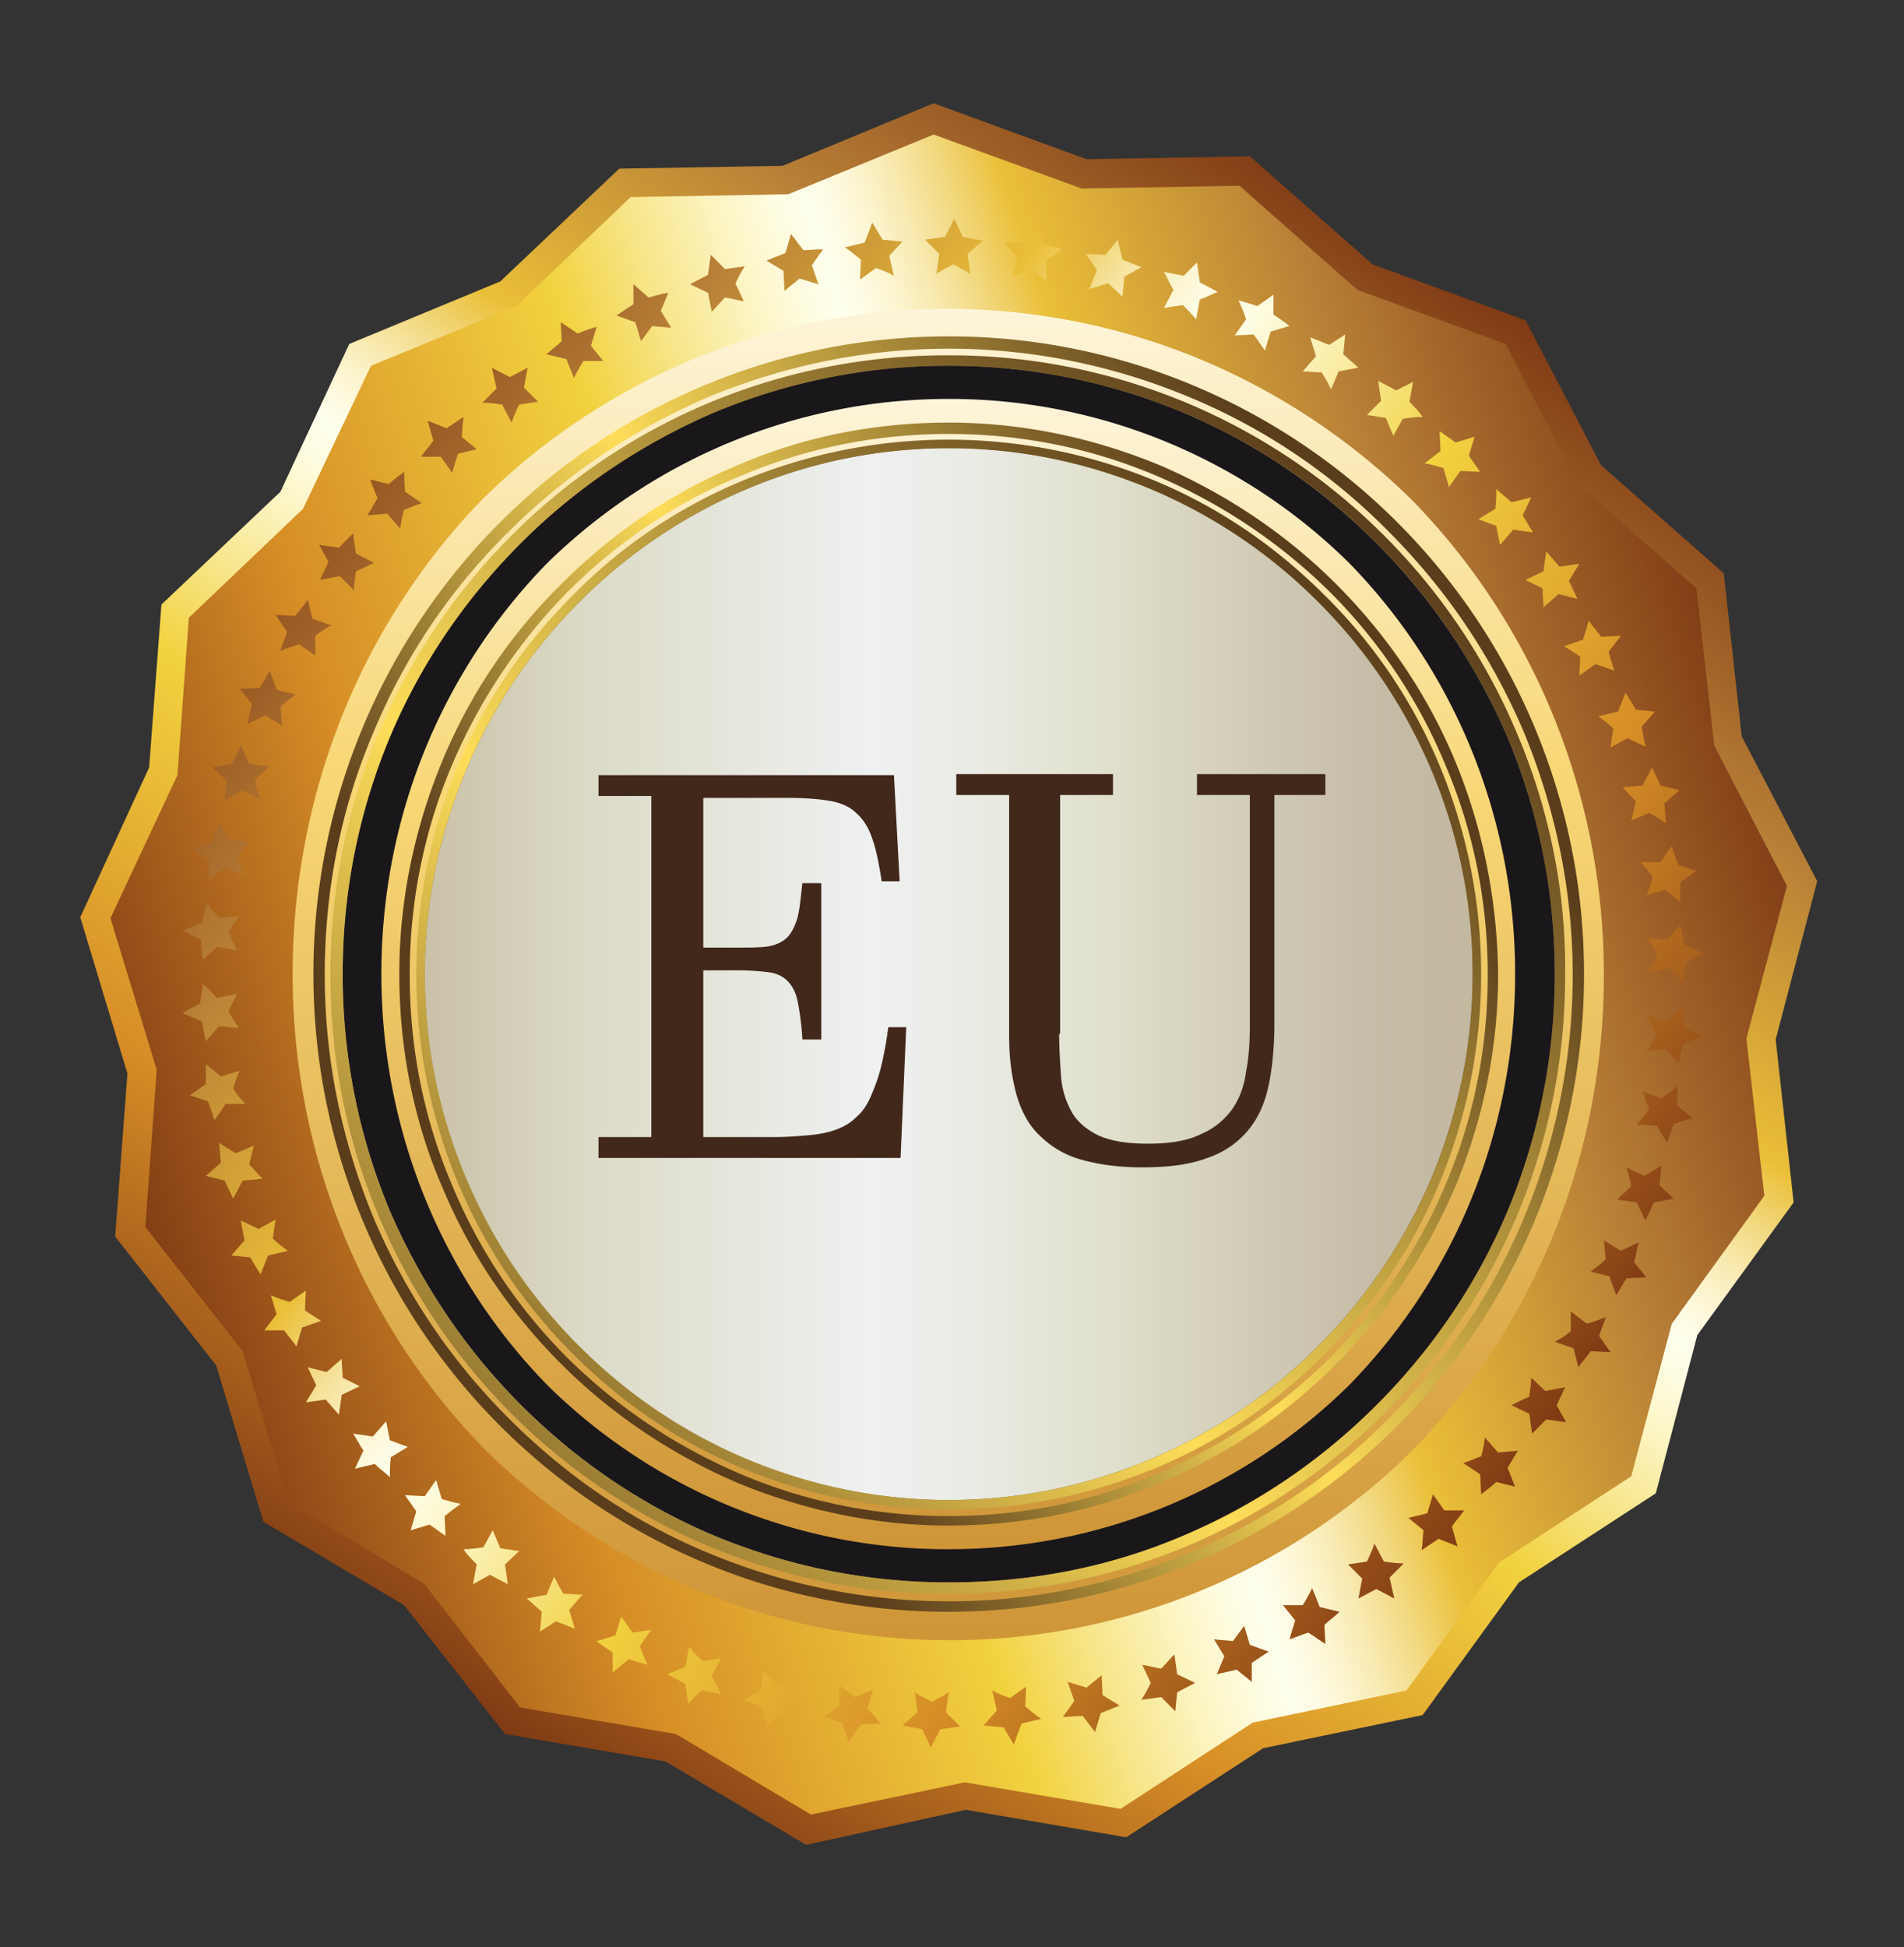 <svg width="89" height="91" fill="none" xmlns="http://www.w3.org/2000/svg"><rect width="100%" height="100%" fill="#333333" stroke="none"/><path d="M76.867 69.437l-6.31 4.074-4.412 6.111-7.325 1.506-6.31 4.074-7.37-1.24-7.368 1.55-6.443-3.853-7.369-1.24-4.633-5.934-6.442-3.808-2.207-7.218-4.633-5.89.574-7.528-2.206-7.174 3.22-6.82.53-7.484 5.472-5.181 3.177-6.776 6.972-2.878 5.427-5.137 7.502-.177L43.64 5.58l7.06 2.568 7.457-.133 5.648 4.96 7.06 2.569 3.442 6.686 5.648 4.96.839 7.484 3.441 6.643-1.897 7.307.838 7.44-4.412 6.11-1.898 7.263z" fill="url(#paint0_linear)"/><path d="M37.684 86.22l-6.575-3.897-7.502-1.284-4.721-6.023-6.575-3.896-2.206-7.307-4.722-6.023.574-7.617-2.206-7.306 3.22-6.997.575-7.617 5.56-5.27 3.22-6.908 7.06-2.923 5.56-5.27 7.634-.132 7.06-2.923 7.15 2.613 7.634-.133 5.736 5.048 7.148 2.613 3.53 6.775 5.737 5.049.838 7.616 3.53 6.776-1.941 7.395.838 7.617-4.5 6.2-1.942 7.395L71 73.954l-4.501 6.2-7.458 1.55-6.398 4.162-7.501-1.284-7.457 1.638zm-13.37-6.42l7.28 1.24 6.31 3.763 7.193-1.505 7.28 1.24 6.178-4.03 7.193-1.506 4.324-5.978 6.178-4.03 1.897-7.13 4.324-5.978-.838-7.351 1.897-7.13-3.397-6.554-.839-7.35-5.515-4.872-3.398-6.554-6.928-2.524-5.516-4.871-7.369.132-6.927-2.524-6.796 2.79-7.369.133-5.34 5.093-6.794 2.79-3.178 6.686-5.339 5.093-.53 7.351-3.132 6.687 2.162 7.085-.53 7.351 4.545 5.801 2.162 7.086 6.31 3.764 4.501 5.801z" fill="url(#paint1_linear)"/><path d="M66.012 67.798c5.56-5.712 8.958-13.55 8.958-22.23s-3.442-16.562-9.002-22.23c-5.604-5.492-13.238-8.902-21.71-8.902a30.787 30.787 0 0 0-21.71 8.901c-5.471 5.625-8.869 13.507-8.869 22.187 0 8.68 3.442 16.562 9.002 22.23 5.604 5.491 13.238 8.901 21.71 8.901a30.727 30.727 0 0 0 21.621-8.857zM16.415 45.524c0-15.455 12.488-28.032 27.932-28.032 15.4 0 27.931 12.532 27.931 28.032 0 15.455-12.487 28.031-27.931 28.031-15.445 0-27.932-12.532-27.932-28.031z" fill="url(#paint2_linear)"/><path d="M70.602 34.408c-1.457-3.41-3.486-6.465-6.134-9.078-2.603-2.612-5.648-4.694-9.046-6.11a28.052 28.052 0 0 0-11.12-2.26c-3.838 0-7.59.753-11.12 2.26-3.397 1.46-6.442 3.498-9.045 6.11-2.604 2.613-4.633 5.669-6.09 9.078-1.5 3.543-2.25 7.263-2.25 11.16 0 3.853.75 7.617 2.25 11.16 1.457 3.41 3.486 6.465 6.134 9.078 2.603 2.612 5.648 4.694 9.046 6.11a28.053 28.053 0 0 0 11.12 2.26c3.838 0 7.59-.754 11.12-2.26 3.397-1.46 6.442-3.498 9.045-6.11a28.902 28.902 0 0 0 6.134-9.079c1.5-3.542 2.25-7.262 2.25-11.159-.044-3.897-.794-7.661-2.294-11.16z" fill="#1A171B"/><path d="M44.347 16.828c-15.798 0-28.594 12.842-28.594 28.696 0 15.853 12.796 28.695 28.594 28.695 15.797 0 28.593-12.842 28.593-28.695 0-15.854-12.796-28.696-28.593-28.696zm20.033 48.8c-2.604 2.613-5.648 4.65-9.002 6.112-3.486 1.505-7.192 2.214-11.031 2.214-3.84 0-7.546-.753-11.032-2.214-3.353-1.417-6.398-3.499-9.002-6.111-2.603-2.613-4.633-5.669-6.089-9.034a28.65 28.65 0 0 1-2.206-11.071c0-3.853.75-7.573 2.206-11.071 1.412-3.366 3.486-6.421 6.09-9.034 2.603-2.613 5.648-4.65 9.001-6.111a28.371 28.371 0 0 1 11.032-2.214c3.839 0 7.545.752 11.031 2.214 3.354 1.417 6.398 3.498 9.002 6.11 2.603 2.614 4.633 5.67 6.09 9.035a28.65 28.65 0 0 1 2.206 11.07c0 3.853-.75 7.573-2.207 11.072a28.587 28.587 0 0 1-6.09 9.034z" fill="url(#paint3_linear)"/><path d="M70.91 34.276a28.872 28.872 0 0 0-6.177-9.211 28.76 28.76 0 0 0-9.178-6.2 28.695 28.695 0 0 0-11.252-2.259 28.85 28.85 0 0 0-11.253 2.259 28.76 28.76 0 0 0-9.178 6.2 28.874 28.874 0 0 0-6.177 9.21c-1.5 3.588-2.25 7.352-2.25 11.293 0 3.897.75 7.705 2.25 11.248a28.874 28.874 0 0 0 6.177 9.211 28.758 28.758 0 0 0 9.178 6.2 28.71 28.71 0 0 0 11.253 2.258c3.883 0 7.677-.753 11.252-2.258a28.758 28.758 0 0 0 9.178-6.2 28.872 28.872 0 0 0 6.177-9.211 28.918 28.918 0 0 0 2.25-11.248c.045-3.941-.75-7.75-2.25-11.292zM55.378 71.74c-3.486 1.505-7.193 2.214-11.031 2.214-3.84 0-7.546-.753-11.032-2.214-3.353-1.417-6.398-3.499-9.002-6.111-2.603-2.613-4.633-5.669-6.089-9.034a28.65 28.65 0 0 1-2.206-11.071c0-3.853.75-7.573 2.206-11.071 1.412-3.366 3.486-6.421 6.09-9.034 2.603-2.613 5.648-4.65 9.001-6.111a28.373 28.373 0 0 1 11.032-2.214c3.838 0 7.545.752 11.031 2.214 3.354 1.417 6.398 3.498 9.002 6.11 2.603 2.614 4.633 5.67 6.09 9.035a28.648 28.648 0 0 1 2.205 11.07c0 3.853-.75 7.573-2.206 11.072-1.412 3.365-3.486 6.42-6.09 9.034-2.603 2.612-5.647 4.694-9 6.11z" fill="url(#paint4_linear)"/><path d="M71.705 33.921a29.792 29.792 0 0 0-6.355-9.476 29.675 29.675 0 0 0-9.442-6.377 29.489 29.489 0 0 0-11.561-2.347c-4.016 0-7.899.797-11.561 2.347a29.675 29.675 0 0 0-9.443 6.377 29.794 29.794 0 0 0-6.355 9.476 29.776 29.776 0 0 0-2.338 11.603c0 4.03.794 7.926 2.338 11.602a29.794 29.794 0 0 0 6.355 9.477 29.675 29.675 0 0 0 9.443 6.377 29.488 29.488 0 0 0 11.56 2.346c4.016 0 7.9-.797 11.562-2.346a29.675 29.675 0 0 0 9.442-6.377 29.792 29.792 0 0 0 6.355-9.477 29.776 29.776 0 0 0 2.338-11.602c0-4.03-.794-7.927-2.338-11.603zM55.687 72.537c-3.618 1.505-7.413 2.302-11.34 2.302-3.928 0-7.767-.797-11.34-2.302-3.487-1.462-6.575-3.587-9.267-6.289-2.692-2.7-4.766-5.8-6.266-9.3-1.5-3.63-2.295-7.439-2.295-11.38 0-3.941.75-7.794 2.295-11.381a28.32 28.32 0 0 1 6.266-9.3c2.692-2.7 5.824-4.782 9.266-6.288 3.618-1.506 7.413-2.303 11.34-2.303 3.928 0 7.767.797 11.341 2.303a28.21 28.21 0 0 1 9.266 6.288c2.692 2.702 4.766 5.802 6.266 9.3 1.5 3.631 2.295 7.44 2.295 11.38a29.45 29.45 0 0 1-2.295 11.382c-1.456 3.498-3.574 6.598-6.266 9.3-2.647 2.7-5.78 4.782-9.266 6.288z" fill="url(#paint5_linear)"/><path d="M63.056 64.743c4.81-4.916 7.766-11.691 7.766-19.22 0-7.483-2.956-14.303-7.766-19.219a26.593 26.593 0 0 0-18.71-7.66c-7.28 0-13.9 2.922-18.753 7.66-4.81 4.916-7.766 11.691-7.766 19.22 0 7.483 2.956 14.303 7.766 19.219a26.62 26.62 0 0 0 18.754 7.66c7.28 0 13.9-2.922 18.709-7.66zM20.21 45.523c0-13.373 10.81-24.178 24.093-24.178 13.326 0 24.092 10.85 24.092 24.178 0 13.374-10.81 24.18-24.092 24.18-13.282.044-24.093-10.806-24.093-24.18z" fill="url(#paint6_linear)"/><path d="M67.027 35.914c-1.235-2.923-3-5.58-5.295-7.838-2.25-2.259-4.898-4.03-7.81-5.314a24.52 24.52 0 0 0-9.575-1.949c-3.31 0-6.531.665-9.576 1.949a24.01 24.01 0 0 0-7.81 5.314 24.818 24.818 0 0 0-5.295 7.838 24.76 24.76 0 0 0 0 19.22c1.235 2.922 3 5.579 5.295 7.837a24.72 24.72 0 0 0 7.81 5.314 24.517 24.517 0 0 0 9.576 1.949c3.309 0 6.53-.664 9.575-1.949a24.012 24.012 0 0 0 7.81-5.314 24.82 24.82 0 0 0 5.295-7.838 24.758 24.758 0 0 0 0-19.219z" fill="url(#paint7_linear)"/><path d="M44.347 20.769c-13.635 0-24.711 11.115-24.711 24.799s11.076 24.799 24.71 24.799c13.636 0 24.711-11.115 24.711-24.8-.044-13.727-11.076-24.798-24.71-24.798zm17.297 42.114a24.404 24.404 0 0 1-7.766 5.27 24.146 24.146 0 0 1-9.531 1.948c-3.31 0-6.487-.664-9.532-1.948a24.405 24.405 0 0 1-7.766-5.27 24.5 24.5 0 0 1-5.25-7.794 24.382 24.382 0 0 1-1.942-9.565c0-3.322.662-6.51 1.941-9.566a24.5 24.5 0 0 1 5.251-7.794 24.403 24.403 0 0 1 7.766-5.27c3-1.284 6.222-1.948 9.532-1.948 3.309 0 6.486.664 9.53 1.949a24.402 24.402 0 0 1 7.767 5.27 24.5 24.5 0 0 1 5.25 7.793 24.38 24.38 0 0 1 1.942 9.566c0 3.32-.661 6.51-1.941 9.565a24.498 24.498 0 0 1-5.251 7.794z" fill="url(#paint8_linear)"/><path d="M67.292 35.781a24.135 24.135 0 0 0-5.34-7.927c-2.294-2.302-4.941-4.118-7.898-5.358a25.169 25.169 0 0 0-9.707-1.948c-3.354 0-6.62.664-9.708 1.948a24.04 24.04 0 0 0-7.899 5.358c-2.294 2.303-4.103 4.96-5.339 7.927a25.414 25.414 0 0 0 0 19.485 24.79 24.79 0 0 0 5.34 7.971c2.294 2.303 4.941 4.118 7.898 5.358a25.169 25.169 0 0 0 9.708 1.949c3.353 0 6.618-.664 9.707-1.949a24.041 24.041 0 0 0 7.899-5.358c2.294-2.303 4.103-4.96 5.34-7.971a25.416 25.416 0 0 0 0-19.485zM53.878 68.153a24.146 24.146 0 0 1-9.531 1.948c-3.31 0-6.487-.664-9.532-1.948a24.405 24.405 0 0 1-7.766-5.27 24.503 24.503 0 0 1-5.25-7.794 24.382 24.382 0 0 1-1.942-9.565c0-3.322.662-6.51 1.941-9.566 1.236-2.922 3-5.535 5.251-7.794a24.405 24.405 0 0 1 7.766-5.27c3-1.284 6.222-1.948 9.532-1.948 3.309 0 6.486.664 9.53 1.949a24.404 24.404 0 0 1 7.767 5.27 24.5 24.5 0 0 1 5.25 7.793 24.38 24.38 0 0 1 1.942 9.566c0 3.32-.661 6.51-1.941 9.565a24.5 24.5 0 0 1-5.251 7.794 24.404 24.404 0 0 1-7.766 5.27z" fill="url(#paint9_linear)"/><path d="M67.998 35.516c-1.28-3.056-3.133-5.802-5.516-8.193-2.338-2.347-5.118-4.207-8.163-5.535-3.177-1.329-6.53-2.038-9.972-2.038-3.486 0-6.84.665-9.973 2.038-3.045 1.284-5.78 3.144-8.163 5.535a25.049 25.049 0 0 0-5.516 8.193c-1.324 3.188-2.03 6.553-2.03 10.008 0 3.454.662 6.864 2.03 10.008 1.28 3.055 3.133 5.8 5.516 8.192 2.338 2.347 5.118 4.207 8.163 5.536 3.177 1.328 6.53 2.037 9.973 2.037 3.441 0 6.84-.665 9.972-2.037 3.045-1.285 5.78-3.145 8.163-5.536 2.339-2.347 4.192-5.137 5.516-8.192 1.324-3.189 2.03-6.554 2.03-10.008-.044-3.455-.706-6.82-2.03-10.008zM54.142 68.86c-3.088 1.329-6.398 1.993-9.795 1.993-3.398 0-6.708-.664-9.796-1.993a25.94 25.94 0 0 1-8.031-5.403 24.816 24.816 0 0 1-5.384-8.06c-1.323-3.099-1.985-6.42-1.985-9.83s.662-6.731 1.985-9.831a26.045 26.045 0 0 1 5.384-8.06c2.294-2.302 5.03-4.162 8.03-5.402 3.09-1.329 6.399-1.993 9.797-1.993 3.397 0 6.707.664 9.795 1.993a25.934 25.934 0 0 1 8.031 5.402 24.813 24.813 0 0 1 5.384 8.06c1.324 3.1 1.986 6.421 1.986 9.83 0 3.41-.662 6.732-1.986 9.832a26.045 26.045 0 0 1-5.384 8.06 25.94 25.94 0 0 1-8.03 5.402z" fill="url(#paint10_linear)"/><path d="M79.56 48.446l-.883.355c-.089.31-.133.62-.221.93-.177-.266-.397-.488-.574-.709l-.926.089c.176-.266.353-.488.485-.753-.132-.266-.265-.532-.397-.842l.927.178.661-.62c.045.31.089.62.089.93l.838.442z" fill="url(#paint11_linear)"/><path d="M79.118 52.255l-.883.265c-.088.31-.22.576-.309.886-.176-.266-.308-.531-.485-.797l-.927-.044.574-.709-.309-.841.883.31c.264-.177.485-.355.75-.576v.93l.706.576z" fill="url(#paint12_linear)"/><path d="M78.235 56.019l-.926.177-.397.841-.398-.841-.926-.133c.22-.221.441-.398.662-.62-.044-.31-.133-.575-.221-.885l.838.398c.265-.177.53-.31.795-.487l-.089.93.662.62z" fill="url(#paint13_linear)"/><path d="M76.956 59.694l-.927.045c-.176.265-.309.531-.485.797-.089-.31-.221-.576-.31-.886l-.882-.221c.22-.178.486-.355.706-.576-.044-.31-.044-.62-.088-.886l.794.487.839-.398c-.089.31-.133.62-.221.93l.574.708z" fill="url(#paint14_linear)"/><path d="M75.279 63.193l-.927-.044c-.176.265-.397.487-.573.752l-.221-.885-.883-.31c.265-.133.53-.31.75-.488v-.93l.75.576a7 7 0 0 0 .883-.31c-.088.31-.22.576-.309.886l.53.753z" fill="url(#paint15_linear)"/><path d="M73.205 66.47l-.927-.133-.662.664-.132-.93-.838-.398c.264-.133.53-.266.838-.399.044-.31.088-.62.088-.886l.662.62.927-.177c-.133.266-.265.576-.397.842l.44.797z" fill="url(#paint16_linear)"/><path d="M70.822 69.481l-.882-.221c-.221.221-.486.398-.706.575l-.044-.93-.795-.531c.31-.089.574-.221.839-.31a6.31 6.31 0 0 0 .176-.886l.618.709c.309-.044.618-.044.926-.089-.176.266-.308.532-.485.797l.353.886z" fill="url(#paint17_linear)"/><path d="M68.13 72.27l-.882-.353-.794.53c.044-.309.044-.619.088-.929l-.706-.576c.309-.088.573-.133.882-.221.089-.31.177-.576.265-.886l.53.753h.926c-.176.266-.397.487-.573.753l.264.93z" fill="url(#paint18_linear)"/><path d="M65.174 74.706l-.838-.442-.839.442.177-.93-.662-.664c.309-.044.618-.088.882-.133.133-.265.265-.575.353-.841l.442.841c.309.045.617.089.926.089l-.662.664.221.974z" fill="url(#paint19_linear)"/><path d="M61.953 76.832l-.794-.531c-.31.088-.574.221-.883.31.088-.31.176-.576.265-.886l-.574-.708h.927a7.28 7.28 0 0 0 .441-.797l.353.885.927.222c-.22.221-.486.398-.706.62l.044.885z" fill="url(#paint20_linear)"/><path d="M58.511 78.603l-.706-.575c-.309.088-.618.133-.927.221l.353-.841-.485-.797c.309.044.618.044.883.088.176-.221.352-.487.529-.708l.265.885c.309.089.573.222.882.31l-.794.532v.885z" fill="url(#paint21_linear)"/><path d="M54.937 79.976l-.662-.664-.927.133c.177-.266.31-.531.441-.797l-.397-.841c.31.044.574.132.883.177.22-.222.397-.443.618-.665l.132.93.838.399-.838.443-.088.885z" fill="url(#paint22_linear)"/><path d="M51.186 80.95l-.574-.752c-.308 0-.617.044-.926.044.176-.266.353-.487.53-.753l-.31-.886.883.266.706-.576.044.93c.265.177.53.31.794.487-.308.133-.573.222-.882.355l-.265.886z" fill="url(#paint23_linear)"/><path d="M47.391 81.526l-.485-.797-.927-.088.618-.709-.22-.93c.264.133.529.266.838.354.264-.177.485-.354.75-.531l-.044.93c.22.177.485.398.75.576l-.927.221-.353.974z" fill="url(#paint24_linear)"/><path d="M43.508 81.659l-.397-.841-.927-.177.706-.62-.132-.93c.265.177.53.31.794.442.265-.132.53-.265.795-.442l-.133.93.662.664-.927.133-.44.841z" fill="url(#paint25_linear)"/><path d="M39.67 81.393l-.31-.885a24.055 24.055 0 0 1-.882-.266c.265-.177.485-.354.75-.532v-.93l.75.532.838-.354-.264.885.617.709c-.308 0-.617.044-.926.044l-.574.797z" fill="url(#paint26_linear)"/><path d="M35.874 80.729l-.22-.93c-.31-.133-.574-.266-.883-.354l.794-.443.089-.93.662.62c.308-.089.573-.177.882-.266l-.353.886c.177.266.353.531.53.753-.31 0-.618-.044-.927-.044l-.574.708z" fill="url(#paint27_linear)"/><path d="M32.168 79.622l-.133-.93-.838-.443c.265-.132.574-.221.838-.354l.177-.93c.176.221.397.443.618.664.309-.044.617-.088.882-.133l-.441.842.441.841-.926-.177-.618.62z" fill="url(#paint28_linear)"/><path d="M28.638 78.16v-.93c-.265-.177-.53-.354-.75-.53.308-.09.573-.178.882-.267l.265-.885.53.753.882-.133-.53.753c.089.31.221.575.353.885a22.826 22.826 0 0 1-.882-.265l-.75.62z" fill="url(#paint29_linear)"/><path d="M25.24 76.256l.088-.93-.706-.62.927-.177.353-.841c.132.266.265.531.441.797.31 0 .618.044.883.044l-.618.709.265.886-.883-.355-.75.487z" fill="url(#paint30_linear)"/><path d="M22.107 74.042l.177-.93c-.221-.221-.442-.443-.618-.708.309 0 .618-.044.927-.089l.44-.797.354.841.882.133-.662.62.133.93c-.265-.133-.574-.31-.839-.443l-.794.443z" fill="url(#paint31_linear)"/><path d="M19.195 71.518l.264-.886-.529-.752.927.044.53-.753c.087.31.176.576.264.886.309.088.574.177.883.221l-.75.576.043.93-.75-.532-.882.266z" fill="url(#paint32_linear)"/><path d="M16.591 68.64l.397-.842c-.176-.265-.308-.531-.485-.797l.927.133.617-.709.177.886.838.31-.794.487c-.044.31-.044.62-.044.93-.22-.221-.485-.398-.706-.62l-.927.222z" fill="url(#paint33_linear)"/><path d="M14.297 65.54l.485-.797-.397-.842.883.222.706-.62c0 .31.044.62.044.885l.794.399-.838.398-.133.93-.618-.708-.926.133z" fill="url(#paint34_linear)"/><path d="M12.355 62.174l.574-.753c-.088-.31-.177-.575-.265-.885.309.133.574.221.883.31l.75-.532-.044.93.75.487-.883.31c-.088.31-.176.576-.264.886-.177-.266-.398-.487-.574-.753h-.927z" fill="url(#paint35_linear)"/><path d="M10.81 58.676l.619-.709-.177-.93.838.399.795-.443c-.044.31-.088.576-.133.886.221.221.442.398.706.576l-.926.22-.353.887-.486-.797-.882-.09z" fill="url(#paint36_linear)"/><path d="M9.62 54.956l.706-.62c-.045-.31-.045-.62-.089-.93.265.177.53.354.794.487l.839-.354-.22.886.617.664-.927.088-.44.842c-.133-.266-.266-.576-.398-.842l-.883-.221z" fill="url(#paint37_linear)"/><path d="M8.87 51.192l.75-.532v-.93l.706.576.882-.265c-.132.265-.22.575-.309.84.177.267.353.488.574.71h-.927c-.176.265-.353.53-.53.752a7.049 7.049 0 0 0-.308-.886l-.839-.265z" fill="url(#paint38_linear)"/><path d="M8.516 47.34l.839-.444.132-.93.662.665.927-.178-.398.797c.133.266.31.532.486.798l-.927-.089-.618.709-.176-.93-.927-.399z" fill="url(#paint39_linear)"/><path d="M8.56 43.487l.883-.355c.088-.31.132-.62.22-.93.177.266.398.488.574.709l.927-.089c-.177.266-.353.487-.486.753.133.266.265.532.398.842l-.927-.178-.662.62a6.63 6.63 0 0 1-.088-.93l-.839-.442z" fill="url(#paint40_linear)"/><path d="M9.046 39.634l.882-.266c.089-.31.221-.576.31-.886.176.266.308.532.485.797l.926.045-.573.708.308.842-.882-.31a8.48 8.48 0 0 0-.75.575v-.93l-.706-.575z" fill="url(#paint41_linear)"/><path d="M9.928 35.87l.927-.177.397-.842.397.842.927.133c-.22.221-.441.398-.662.62.044.31.132.575.22.885l-.838-.398c-.264.177-.53.31-.794.487l.088-.93-.662-.62z" fill="url(#paint42_linear)"/><path d="M11.208 32.194l.927-.044c.176-.266.309-.531.485-.797.088.31.22.575.309.886l.882.22c-.22.178-.485.355-.706.577.044.31.044.62.089.885l-.795-.487-.838.399c.088-.31.132-.62.22-.93l-.573-.709z" fill="url(#paint43_linear)"/><path d="M12.885 28.74l.926.044c.177-.265.398-.487.574-.752l.22.885.883.31a4.36 4.36 0 0 0-.75.487v.93l-.75-.531a7 7 0 0 0-.883.31c.089-.31.221-.576.31-.886l-.53-.797z" fill="url(#paint44_linear)"/><path d="M14.915 25.463l.926.133.662-.664.133.93.838.442c-.265.133-.53.266-.838.399-.045.31-.089.62-.089.886l-.662-.665-.926.178c.132-.266.264-.576.397-.842l-.441-.797z" fill="url(#paint45_linear)"/><path d="M17.297 22.407l.883.222c.22-.222.485-.399.706-.576l.044.93.794.532c-.309.088-.573.221-.838.31a6.3 6.3 0 0 0-.177.885l-.617-.708c-.31.044-.618.044-.927.088.177-.265.309-.531.485-.797l-.353-.886z" fill="url(#paint46_linear)"/><path d="M19.989 19.662l.883.354.794-.531c-.044.31-.044.62-.088.93l.706.576c-.31.088-.574.132-.883.22-.088.31-.176.577-.265.887l-.53-.753h-.926c.177-.266.397-.487.574-.753l-.265-.93z" fill="url(#paint47_linear)"/><path d="M22.99 17.182l.838.443.838-.443-.176.93.662.664c-.31.045-.618.089-.883.133a6.832 6.832 0 0 0-.353.842l-.441-.842c-.309-.044-.618-.088-.927-.088l.662-.665-.22-.974z" fill="url(#paint48_linear)"/><path d="M26.21 15.056l.795.532c.309-.133.574-.222.883-.31-.089.31-.177.575-.265.885l.573.709h-.926a7.16 7.16 0 0 0-.441.797l-.354-.886-.926-.221c.22-.221.485-.399.706-.62l-.044-.886z" fill="url(#paint49_linear)"/><path d="M29.608 13.285l.706.62c.31-.088.618-.177.927-.221l-.353.841.485.797c-.308-.044-.617-.044-.882-.088-.177.221-.353.487-.53.708l-.264-.886c-.31-.088-.574-.22-.883-.31l.794-.53v-.93z" fill="url(#paint50_linear)"/><path d="M33.227 11.912l.662.665.926-.133c-.176.265-.308.531-.44.797l.396.841c-.309-.044-.573-.133-.882-.177-.22.222-.397.443-.618.664l-.177-.885-.838-.399.838-.443.133-.93z" fill="url(#paint51_linear)"/><path d="M36.977 10.938l.574.753c.31 0 .618-.045.927-.045-.177.266-.353.488-.53.753l.31.886-.883-.266-.706.576-.044-.93c-.265-.177-.53-.31-.795-.487.31-.133.574-.222.883-.354l.264-.886z" fill="url(#paint52_linear)"/><path d="M40.772 10.407l.486.797.926.088-.617.665.22.93a4.796 4.796 0 0 0-.838-.355c-.265.178-.485.355-.75.532l.044-.93c-.22-.177-.486-.399-.75-.576l.926-.221.353-.93z" fill="url(#paint53_linear)"/><path d="M44.611 10.23l.397.84.927.178-.706.62.133.93c-.265-.133-.53-.31-.795-.443-.265.133-.53.266-.794.443l.132-.93-.662-.664.927-.133.441-.841z" fill="url(#paint54_linear)"/><path d="M48.45 10.495l.31.886c.308.088.617.177.882.265-.265.178-.486.355-.75.532v.93l-.75-.532-.839.355.265-.886-.618-.709c.309 0 .618-.044.927-.044l.573-.797z" fill="url(#paint55_linear)"/><path d="M52.245 11.204l.22.93c.31.132.574.221.883.354l-.794.443-.088.93-.662-.62c-.309.088-.574.177-.883.265l.353-.885a10.574 10.574 0 0 0-.53-.753c.31 0 .619.044.928.044l.573-.708z" fill="url(#paint56_linear)"/><path d="M55.952 12.267l.132.93.838.442c-.308.133-.573.266-.838.355l-.176.93c-.177-.222-.398-.443-.618-.665-.31.045-.618.089-.883.133l.442-.841-.442-.842.927.178.618-.62z" fill="url(#paint57_linear)"/><path d="M59.526 13.772v.93c.265.177.53.354.75.532-.309.088-.574.177-.883.265l-.264.886-.53-.753-.882.044.53-.752c-.089-.31-.221-.576-.354-.886.31.088.618.177.883.266l.75-.532z" fill="url(#paint58_linear)"/><path d="M62.88 15.632l-.089.93.706.62-.926.177-.353.841a7.177 7.177 0 0 0-.442-.797c-.309 0-.617-.044-.882-.044l.618-.708-.265-.886.882.354.75-.487z" fill="url(#paint59_linear)"/><path d="M66.056 17.846l-.176.93c.22.222.441.443.618.709-.31 0-.618.044-.927.088l-.441.797-.353-.84-.883-.134.662-.664-.132-.93c.265.133.573.31.838.443l.794-.399z" fill="url(#paint60_linear)"/><path d="M68.925 20.415l-.265.885.53.753-.927-.044-.53.753c-.088-.31-.176-.576-.264-.886-.31-.089-.574-.177-.883-.221l.75-.576-.044-.93.75.531.883-.265z" fill="url(#paint61_linear)"/><path d="M71.572 23.249l-.397.841c.177.266.309.532.486.797l-.927-.133-.618.71-.176-.887-.839-.31.794-.487c.045-.31.045-.62.045-.93.22.222.485.399.706.62l.926-.221z" fill="url(#paint62_linear)"/><path d="M73.823 26.349l-.486.797.397.841-.882-.221-.706.62c0-.31-.044-.62-.044-.886l-.794-.398.838-.4.132-.93.618.71.927-.133z" fill="url(#paint63_linear)"/><path d="M75.764 29.714l-.573.753c.088.31.176.576.264.886a6.986 6.986 0 0 0-.882-.31l-.75.531.044-.885-.75-.488.882-.31c.089-.31.177-.575.265-.885.177.266.397.487.574.753l.926-.045z" fill="url(#paint64_linear)"/><path d="M77.353 33.257l-.618.709.177.93-.839-.399-.794.443c.044-.31.088-.576.132-.886a4.46 4.46 0 0 0-.706-.576l.927-.221.353-.886.485.797.883.089z" fill="url(#paint65_linear)"/><path d="M78.5 36.932l-.706.62c.044.31.044.62.088.93a7.669 7.669 0 0 0-.794-.487l-.838.355.22-.886-.617-.664.926-.089.441-.841c.133.265.265.575.398.841l.882.221z" fill="url(#paint66_linear)"/><path d="M79.294 40.697l-.75.53v.93l-.706-.575-.882.266c.132-.266.22-.576.308-.841a4.468 4.468 0 0 0-.573-.709h.927c.176-.266.353-.531.529-.753.088.31.176.576.309.886l.838.266z" fill="url(#paint67_linear)"/><path d="M79.647 44.55l-.838.442-.132.93-.662-.664-.927.177.397-.797c-.132-.266-.309-.532-.485-.797l.926.088.618-.708.177.93.926.398z" fill="url(#paint68_linear)"/><path d="M32.874 44.286h1.588c.53 0 1.015 0 1.368-.045.353-.044.662-.177.883-.354.22-.177.397-.487.53-.886.132-.398.176-.974.264-1.727h.883v7.307h-.883a12.745 12.745 0 0 0-.22-1.771c-.089-.443-.265-.753-.486-.974-.22-.222-.53-.355-.883-.399a11.564 11.564 0 0 0-1.456-.088h-1.588v7.793h3.265c.618 0 1.192-.044 1.677-.088.485-.044.927-.133 1.28-.266s.662-.31.926-.575c.265-.222.486-.532.662-.93.177-.399.353-.842.486-1.373.132-.532.264-1.196.352-1.904h.839l-.265 6.11h-14.12v-.974h2.47V37.2h-2.47v-.974h13.811l.265 4.96h-.838c-.133-.842-.265-1.506-.442-1.993-.176-.531-.44-.93-.75-1.196-.309-.31-.75-.487-1.28-.575-.529-.089-1.19-.133-1.985-.133h-3.883v6.997zm16.636 4.027c0 .709.044 1.373.088 1.993.044.62.22 1.152.485 1.639.265.487.706.841 1.236 1.107.573.266 1.323.398 2.338.398 1.015 0 1.853-.133 2.471-.443a3.46 3.46 0 0 0 1.456-1.15c.353-.488.574-1.108.662-1.772.133-.665.177-1.417.177-2.214V37.154h-2.471v-.974h6v.974H59.57v10.628c0 1.107-.088 2.081-.265 2.923-.176.841-.485 1.55-.97 2.125a4.149 4.149 0 0 1-1.898 1.285c-.794.31-1.81.442-3.045.442-1.103 0-2.03-.132-2.824-.354a4.402 4.402 0 0 1-1.941-1.107c-.53-.487-.883-1.151-1.103-1.904-.221-.797-.353-1.683-.353-2.79V37.154H44.7v-.974h7.325v.974h-2.471v11.16h-.045z" fill="#41281B"/><defs><linearGradient id="paint0_linear" x1="6.258" y1="58.18" x2="82.044" y2="33.644" gradientUnits="userSpaceOnUse"><stop stop-color="#803A14"/><stop offset=".206" stop-color="#D68D26"/><stop offset=".406" stop-color="#F2D23F"/><stop offset=".462" stop-color="#F7E588"/><stop offset=".509" stop-color="#FCF3BE"/><stop offset=".544" stop-color="#FEFCE0"/><stop offset=".564" stop-color="#FFFFED"/><stop offset=".576" stop-color="#FEFCE6"/><stop offset=".595" stop-color="#FCF5D1"/><stop offset=".618" stop-color="#F8E9AF"/><stop offset=".644" stop-color="#F2D981"/><stop offset=".673" stop-color="#ECC445"/><stop offset=".679" stop-color="#EABF38"/><stop offset=".83" stop-color="#B88037"/><stop offset="1" stop-color="#803A14"/></linearGradient><linearGradient id="paint1_linear" x1="21.805" y1="79.832" x2="67.451" y2="12.4" gradientUnits="userSpaceOnUse"><stop stop-color="#803A14"/><stop offset=".206" stop-color="#D68D26"/><stop offset=".406" stop-color="#F2D23F"/><stop offset=".462" stop-color="#F7E588"/><stop offset=".509" stop-color="#FCF3BE"/><stop offset=".544" stop-color="#FEFCE0"/><stop offset=".564" stop-color="#FFFFED"/><stop offset=".576" stop-color="#FEFCE6"/><stop offset=".595" stop-color="#FCF5D1"/><stop offset=".618" stop-color="#F8E9AF"/><stop offset=".644" stop-color="#F2D981"/><stop offset=".673" stop-color="#ECC445"/><stop offset=".679" stop-color="#EABF38"/><stop offset=".83" stop-color="#B88037"/><stop offset="1" stop-color="#803A14"/></linearGradient><linearGradient id="paint2_linear" x1="44.336" y1="3.647" x2="44.336" y2="97.294" gradientUnits="userSpaceOnUse"><stop offset=".03" stop-color="#fff"/><stop offset=".345" stop-color="#F8D776"/><stop offset="1" stop-color="#BA7418"/></linearGradient><linearGradient id="paint3_linear" x1="22.603" y1="23.653" x2="64.057" y2="65.091" gradientUnits="userSpaceOnUse"><stop stop-color="#5A3D1B"/><stop offset=".017" stop-color="#5A3D1B"/><stop offset=".511" stop-color="#EAEAA6"/><stop offset="1" stop-color="#5A3D1B"/></linearGradient><linearGradient id="paint4_linear" x1="64.513" y1="24.049" x2="15.434" y2="75.939" gradientUnits="userSpaceOnUse"><stop stop-color="#5A3D1B"/><stop offset=".545" stop-color="#FDDD58"/><stop offset="1" stop-color="#5A3D1B"/></linearGradient><linearGradient id="paint5_linear" x1="65.899" y1="30.611" x2="28.262" y2="56.473" gradientUnits="userSpaceOnUse"><stop stop-color="#5A3D1B"/><stop offset=".545" stop-color="#FDDD58"/><stop offset="1" stop-color="#5A3D1B"/></linearGradient><linearGradient id="paint6_linear" x1="44.336" y1="9.361" x2="44.336" y2="90.232" gradientUnits="userSpaceOnUse"><stop offset=".03" stop-color="#fff"/><stop offset=".345" stop-color="#F8D776"/><stop offset="1" stop-color="#BA7418"/></linearGradient><linearGradient id="paint7_linear" x1="13.541" y1="45.534" x2="81.729" y2="45.534" gradientUnits="userSpaceOnUse"><stop stop-color="#BBAB8D"/><stop offset=".2" stop-color="#DBDAC6"/><stop offset=".4" stop-color="#EFF1F1"/><stop offset=".468" stop-color="#EAEBE4"/><stop offset=".564" stop-color="#DFDFCB"/><stop offset=".739" stop-color="#C6BCA7"/><stop offset="1" stop-color="#BBAB8D"/></linearGradient><linearGradient id="paint8_linear" x1="25.568" y1="26.638" x2="61.367" y2="62.423" gradientUnits="userSpaceOnUse"><stop stop-color="#5A3D1B"/><stop offset=".017" stop-color="#5A3D1B"/><stop offset=".511" stop-color="#EAEAA6"/><stop offset="1" stop-color="#5A3D1B"/></linearGradient><linearGradient id="paint9_linear" x1="61.76" y1="26.98" x2="19.377" y2="71.791" gradientUnits="userSpaceOnUse"><stop stop-color="#5A3D1B"/><stop offset=".545" stop-color="#FDDD58"/><stop offset="1" stop-color="#5A3D1B"/></linearGradient><linearGradient id="paint10_linear" x1="62.958" y1="32.647" x2="30.455" y2="54.98" gradientUnits="userSpaceOnUse"><stop stop-color="#5A3D1B"/><stop offset=".545" stop-color="#FDDD58"/><stop offset="1" stop-color="#5A3D1B"/></linearGradient><linearGradient id="paint11_linear" x1="21.273" y1="7.623" x2="83.339" y2="51.659" gradientUnits="userSpaceOnUse"><stop stop-color="#803A14"/><stop offset=".17" stop-color="#B88037"/><stop offset=".321" stop-color="#EABF38"/><stop offset=".327" stop-color="#ECC445"/><stop offset=".356" stop-color="#F2D981"/><stop offset=".382" stop-color="#F8E9AF"/><stop offset=".405" stop-color="#FCF5D1"/><stop offset=".424" stop-color="#FEFCE6"/><stop offset=".436" stop-color="#FFFFED"/><stop offset=".456" stop-color="#FEFCE0"/><stop offset=".491" stop-color="#FCF3BE"/><stop offset=".538" stop-color="#F7E588"/><stop offset=".594" stop-color="#F2D23F"/><stop offset=".794" stop-color="#D68D26"/><stop offset="1" stop-color="#803A14"/></linearGradient><linearGradient id="paint12_linear" x1="19.409" y1="10.242" x2="81.48" y2="54.281" gradientUnits="userSpaceOnUse"><stop stop-color="#803A14"/><stop offset=".17" stop-color="#B88037"/><stop offset=".321" stop-color="#EABF38"/><stop offset=".327" stop-color="#ECC445"/><stop offset=".356" stop-color="#F2D981"/><stop offset=".382" stop-color="#F8E9AF"/><stop offset=".405" stop-color="#FCF5D1"/><stop offset=".424" stop-color="#FEFCE6"/><stop offset=".436" stop-color="#FFFFED"/><stop offset=".456" stop-color="#FEFCE0"/><stop offset=".491" stop-color="#FCF3BE"/><stop offset=".538" stop-color="#F7E588"/><stop offset=".594" stop-color="#F2D23F"/><stop offset=".794" stop-color="#D68D26"/><stop offset="1" stop-color="#803A14"/></linearGradient><linearGradient id="paint13_linear" x1="17.439" y1="13.005" x2="79.515" y2="57.05" gradientUnits="userSpaceOnUse"><stop stop-color="#803A14"/><stop offset=".17" stop-color="#B88037"/><stop offset=".321" stop-color="#EABF38"/><stop offset=".327" stop-color="#ECC445"/><stop offset=".356" stop-color="#F2D981"/><stop offset=".382" stop-color="#F8E9AF"/><stop offset=".405" stop-color="#FCF5D1"/><stop offset=".424" stop-color="#FEFCE6"/><stop offset=".436" stop-color="#FFFFED"/><stop offset=".456" stop-color="#FEFCE0"/><stop offset=".491" stop-color="#FCF3BE"/><stop offset=".538" stop-color="#F7E588"/><stop offset=".594" stop-color="#F2D23F"/><stop offset=".794" stop-color="#D68D26"/><stop offset="1" stop-color="#803A14"/></linearGradient><linearGradient id="paint14_linear" x1="15.324" y1="15.932" x2="77.427" y2="59.995" gradientUnits="userSpaceOnUse"><stop stop-color="#803A14"/><stop offset=".17" stop-color="#B88037"/><stop offset=".321" stop-color="#EABF38"/><stop offset=".327" stop-color="#ECC445"/><stop offset=".356" stop-color="#F2D981"/><stop offset=".382" stop-color="#F8E9AF"/><stop offset=".405" stop-color="#FCF5D1"/><stop offset=".424" stop-color="#FEFCE6"/><stop offset=".436" stop-color="#FFFFED"/><stop offset=".456" stop-color="#FEFCE0"/><stop offset=".491" stop-color="#FCF3BE"/><stop offset=".538" stop-color="#F7E588"/><stop offset=".594" stop-color="#F2D23F"/><stop offset=".794" stop-color="#D68D26"/><stop offset="1" stop-color="#803A14"/></linearGradient><linearGradient id="paint15_linear" x1="13.22" y1="18.978" x2="75.284" y2="63.013" gradientUnits="userSpaceOnUse"><stop stop-color="#803A14"/><stop offset=".17" stop-color="#B88037"/><stop offset=".321" stop-color="#EABF38"/><stop offset=".327" stop-color="#ECC445"/><stop offset=".356" stop-color="#F2D981"/><stop offset=".382" stop-color="#F8E9AF"/><stop offset=".405" stop-color="#FCF5D1"/><stop offset=".424" stop-color="#FEFCE6"/><stop offset=".436" stop-color="#FFFFED"/><stop offset=".456" stop-color="#FEFCE0"/><stop offset=".491" stop-color="#FCF3BE"/><stop offset=".538" stop-color="#F7E588"/><stop offset=".594" stop-color="#F2D23F"/><stop offset=".794" stop-color="#D68D26"/><stop offset="1" stop-color="#803A14"/></linearGradient><linearGradient id="paint16_linear" x1="11.06" y1="22.042" x2="73.115" y2="66.07" gradientUnits="userSpaceOnUse"><stop stop-color="#803A14"/><stop offset=".17" stop-color="#B88037"/><stop offset=".321" stop-color="#EABF38"/><stop offset=".327" stop-color="#ECC445"/><stop offset=".356" stop-color="#F2D981"/><stop offset=".382" stop-color="#F8E9AF"/><stop offset=".405" stop-color="#FCF5D1"/><stop offset=".424" stop-color="#FEFCE6"/><stop offset=".436" stop-color="#FFFFED"/><stop offset=".456" stop-color="#FEFCE0"/><stop offset=".491" stop-color="#FCF3BE"/><stop offset=".538" stop-color="#F7E588"/><stop offset=".594" stop-color="#F2D23F"/><stop offset=".794" stop-color="#D68D26"/><stop offset="1" stop-color="#803A14"/></linearGradient><linearGradient id="paint17_linear" x1="8.856" y1="25.078" x2="70.944" y2="69.13" gradientUnits="userSpaceOnUse"><stop stop-color="#803A14"/><stop offset=".17" stop-color="#B88037"/><stop offset=".321" stop-color="#EABF38"/><stop offset=".327" stop-color="#ECC445"/><stop offset=".356" stop-color="#F2D981"/><stop offset=".382" stop-color="#F8E9AF"/><stop offset=".405" stop-color="#FCF5D1"/><stop offset=".424" stop-color="#FEFCE6"/><stop offset=".436" stop-color="#FFFFED"/><stop offset=".456" stop-color="#FEFCE0"/><stop offset=".491" stop-color="#FCF3BE"/><stop offset=".538" stop-color="#F7E588"/><stop offset=".594" stop-color="#F2D23F"/><stop offset=".794" stop-color="#D68D26"/><stop offset="1" stop-color="#803A14"/></linearGradient><linearGradient id="paint18_linear" x1="6.756" y1="28.137" x2="68.796" y2="72.155" gradientUnits="userSpaceOnUse"><stop stop-color="#803A14"/><stop offset=".17" stop-color="#B88037"/><stop offset=".321" stop-color="#EABF38"/><stop offset=".327" stop-color="#ECC445"/><stop offset=".356" stop-color="#F2D981"/><stop offset=".382" stop-color="#F8E9AF"/><stop offset=".405" stop-color="#FCF5D1"/><stop offset=".424" stop-color="#FEFCE6"/><stop offset=".436" stop-color="#FFFFED"/><stop offset=".456" stop-color="#FEFCE0"/><stop offset=".491" stop-color="#FCF3BE"/><stop offset=".538" stop-color="#F7E588"/><stop offset=".594" stop-color="#F2D23F"/><stop offset=".794" stop-color="#D68D26"/><stop offset="1" stop-color="#803A14"/></linearGradient><linearGradient id="paint19_linear" x1="4.621" y1="31.07" x2="66.698" y2="75.114" gradientUnits="userSpaceOnUse"><stop stop-color="#803A14"/><stop offset=".17" stop-color="#B88037"/><stop offset=".321" stop-color="#EABF38"/><stop offset=".327" stop-color="#ECC445"/><stop offset=".356" stop-color="#F2D981"/><stop offset=".382" stop-color="#F8E9AF"/><stop offset=".405" stop-color="#FCF5D1"/><stop offset=".424" stop-color="#FEFCE6"/><stop offset=".436" stop-color="#FFFFED"/><stop offset=".456" stop-color="#FEFCE0"/><stop offset=".491" stop-color="#FCF3BE"/><stop offset=".538" stop-color="#F7E588"/><stop offset=".594" stop-color="#F2D23F"/><stop offset=".794" stop-color="#D68D26"/><stop offset="1" stop-color="#803A14"/></linearGradient><linearGradient id="paint20_linear" x1="2.666" y1="33.888" x2="64.712" y2="77.91" gradientUnits="userSpaceOnUse"><stop stop-color="#803A14"/><stop offset=".17" stop-color="#B88037"/><stop offset=".321" stop-color="#EABF38"/><stop offset=".327" stop-color="#ECC445"/><stop offset=".356" stop-color="#F2D981"/><stop offset=".382" stop-color="#F8E9AF"/><stop offset=".405" stop-color="#FCF5D1"/><stop offset=".424" stop-color="#FEFCE6"/><stop offset=".436" stop-color="#FFFFED"/><stop offset=".456" stop-color="#FEFCE0"/><stop offset=".491" stop-color="#FCF3BE"/><stop offset=".538" stop-color="#F7E588"/><stop offset=".594" stop-color="#F2D23F"/><stop offset=".794" stop-color="#D68D26"/><stop offset="1" stop-color="#803A14"/></linearGradient><linearGradient id="paint21_linear" x1=".767" y1="36.518" x2="62.836" y2="80.557" gradientUnits="userSpaceOnUse"><stop stop-color="#803A14"/><stop offset=".17" stop-color="#B88037"/><stop offset=".321" stop-color="#EABF38"/><stop offset=".327" stop-color="#ECC445"/><stop offset=".356" stop-color="#F2D981"/><stop offset=".382" stop-color="#F8E9AF"/><stop offset=".405" stop-color="#FCF5D1"/><stop offset=".424" stop-color="#FEFCE6"/><stop offset=".436" stop-color="#FFFFED"/><stop offset=".456" stop-color="#FEFCE0"/><stop offset=".491" stop-color="#FCF3BE"/><stop offset=".538" stop-color="#F7E588"/><stop offset=".594" stop-color="#F2D23F"/><stop offset=".794" stop-color="#D68D26"/><stop offset="1" stop-color="#803A14"/></linearGradient><linearGradient id="paint22_linear" x1="-1.005" y1="38.986" x2="61.081" y2="83.036" gradientUnits="userSpaceOnUse"><stop stop-color="#803A14"/><stop offset=".17" stop-color="#B88037"/><stop offset=".321" stop-color="#EABF38"/><stop offset=".327" stop-color="#ECC445"/><stop offset=".356" stop-color="#F2D981"/><stop offset=".382" stop-color="#F8E9AF"/><stop offset=".405" stop-color="#FCF5D1"/><stop offset=".424" stop-color="#FEFCE6"/><stop offset=".436" stop-color="#FFFFED"/><stop offset=".456" stop-color="#FEFCE0"/><stop offset=".491" stop-color="#FCF3BE"/><stop offset=".538" stop-color="#F7E588"/><stop offset=".594" stop-color="#F2D23F"/><stop offset=".794" stop-color="#D68D26"/><stop offset="1" stop-color="#803A14"/></linearGradient><linearGradient id="paint23_linear" x1="-2.596" y1="41.283" x2="59.46" y2="85.313" gradientUnits="userSpaceOnUse"><stop stop-color="#803A14"/><stop offset=".17" stop-color="#B88037"/><stop offset=".321" stop-color="#EABF38"/><stop offset=".327" stop-color="#ECC445"/><stop offset=".356" stop-color="#F2D981"/><stop offset=".382" stop-color="#F8E9AF"/><stop offset=".405" stop-color="#FCF5D1"/><stop offset=".424" stop-color="#FEFCE6"/><stop offset=".436" stop-color="#FFFFED"/><stop offset=".456" stop-color="#FEFCE0"/><stop offset=".491" stop-color="#FCF3BE"/><stop offset=".538" stop-color="#F7E588"/><stop offset=".594" stop-color="#F2D23F"/><stop offset=".794" stop-color="#D68D26"/><stop offset="1" stop-color="#803A14"/></linearGradient><linearGradient id="paint24_linear" x1="-4.075" y1="43.323" x2="58.006" y2="87.371" gradientUnits="userSpaceOnUse"><stop stop-color="#803A14"/><stop offset=".17" stop-color="#B88037"/><stop offset=".321" stop-color="#EABF38"/><stop offset=".327" stop-color="#ECC445"/><stop offset=".356" stop-color="#F2D981"/><stop offset=".382" stop-color="#F8E9AF"/><stop offset=".405" stop-color="#FCF5D1"/><stop offset=".424" stop-color="#FEFCE6"/><stop offset=".436" stop-color="#FFFFED"/><stop offset=".456" stop-color="#FEFCE0"/><stop offset=".491" stop-color="#FCF3BE"/><stop offset=".538" stop-color="#F7E588"/><stop offset=".594" stop-color="#F2D23F"/><stop offset=".794" stop-color="#D68D26"/><stop offset="1" stop-color="#803A14"/></linearGradient><linearGradient id="paint25_linear" x1="-5.353" y1="45.173" x2="56.7" y2="89.2" gradientUnits="userSpaceOnUse"><stop stop-color="#803A14"/><stop offset=".17" stop-color="#B88037"/><stop offset=".321" stop-color="#EABF38"/><stop offset=".327" stop-color="#ECC445"/><stop offset=".356" stop-color="#F2D981"/><stop offset=".382" stop-color="#F8E9AF"/><stop offset=".405" stop-color="#FCF5D1"/><stop offset=".424" stop-color="#FEFCE6"/><stop offset=".436" stop-color="#FFFFED"/><stop offset=".456" stop-color="#FEFCE0"/><stop offset=".491" stop-color="#FCF3BE"/><stop offset=".538" stop-color="#F7E588"/><stop offset=".594" stop-color="#F2D23F"/><stop offset=".794" stop-color="#D68D26"/><stop offset="1" stop-color="#803A14"/></linearGradient><linearGradient id="paint26_linear" x1="-6.521" y1="46.778" x2="55.556" y2="90.822" gradientUnits="userSpaceOnUse"><stop stop-color="#803A14"/><stop offset=".17" stop-color="#B88037"/><stop offset=".321" stop-color="#EABF38"/><stop offset=".327" stop-color="#ECC445"/><stop offset=".356" stop-color="#F2D981"/><stop offset=".382" stop-color="#F8E9AF"/><stop offset=".405" stop-color="#FCF5D1"/><stop offset=".424" stop-color="#FEFCE6"/><stop offset=".436" stop-color="#FFFFED"/><stop offset=".456" stop-color="#FEFCE0"/><stop offset=".491" stop-color="#FCF3BE"/><stop offset=".538" stop-color="#F7E588"/><stop offset=".594" stop-color="#F2D23F"/><stop offset=".794" stop-color="#D68D26"/><stop offset="1" stop-color="#803A14"/></linearGradient><linearGradient id="paint27_linear" x1="-7.459" y1="48.114" x2="54.61" y2="92.152" gradientUnits="userSpaceOnUse"><stop stop-color="#803A14"/><stop offset=".17" stop-color="#B88037"/><stop offset=".321" stop-color="#EABF38"/><stop offset=".327" stop-color="#ECC445"/><stop offset=".356" stop-color="#F2D981"/><stop offset=".382" stop-color="#F8E9AF"/><stop offset=".405" stop-color="#FCF5D1"/><stop offset=".424" stop-color="#FEFCE6"/><stop offset=".436" stop-color="#FFFFED"/><stop offset=".456" stop-color="#FEFCE0"/><stop offset=".491" stop-color="#FCF3BE"/><stop offset=".538" stop-color="#F7E588"/><stop offset=".594" stop-color="#F2D23F"/><stop offset=".794" stop-color="#D68D26"/><stop offset="1" stop-color="#803A14"/></linearGradient><linearGradient id="paint28_linear" x1="-8.16" y1="49.157" x2="53.869" y2="93.168" gradientUnits="userSpaceOnUse"><stop stop-color="#803A14"/><stop offset=".17" stop-color="#B88037"/><stop offset=".321" stop-color="#EABF38"/><stop offset=".327" stop-color="#ECC445"/><stop offset=".356" stop-color="#F2D981"/><stop offset=".382" stop-color="#F8E9AF"/><stop offset=".405" stop-color="#FCF5D1"/><stop offset=".424" stop-color="#FEFCE6"/><stop offset=".436" stop-color="#FFFFED"/><stop offset=".456" stop-color="#FEFCE0"/><stop offset=".491" stop-color="#FCF3BE"/><stop offset=".538" stop-color="#F7E588"/><stop offset=".594" stop-color="#F2D23F"/><stop offset=".794" stop-color="#D68D26"/><stop offset="1" stop-color="#803A14"/></linearGradient><linearGradient id="paint29_linear" x1="-8.687" y1="49.851" x2="53.376" y2="93.886" gradientUnits="userSpaceOnUse"><stop stop-color="#803A14"/><stop offset=".17" stop-color="#B88037"/><stop offset=".321" stop-color="#EABF38"/><stop offset=".327" stop-color="#ECC445"/><stop offset=".356" stop-color="#F2D981"/><stop offset=".382" stop-color="#F8E9AF"/><stop offset=".405" stop-color="#FCF5D1"/><stop offset=".424" stop-color="#FEFCE6"/><stop offset=".436" stop-color="#FFFFED"/><stop offset=".456" stop-color="#FEFCE0"/><stop offset=".491" stop-color="#FCF3BE"/><stop offset=".538" stop-color="#F7E588"/><stop offset=".594" stop-color="#F2D23F"/><stop offset=".794" stop-color="#D68D26"/><stop offset="1" stop-color="#803A14"/></linearGradient><linearGradient id="paint30_linear" x1="-8.96" y1="50.232" x2="53.106" y2="94.269" gradientUnits="userSpaceOnUse"><stop stop-color="#803A14"/><stop offset=".17" stop-color="#B88037"/><stop offset=".321" stop-color="#EABF38"/><stop offset=".327" stop-color="#ECC445"/><stop offset=".356" stop-color="#F2D981"/><stop offset=".382" stop-color="#F8E9AF"/><stop offset=".405" stop-color="#FCF5D1"/><stop offset=".424" stop-color="#FEFCE6"/><stop offset=".436" stop-color="#FFFFED"/><stop offset=".456" stop-color="#FEFCE0"/><stop offset=".491" stop-color="#FCF3BE"/><stop offset=".538" stop-color="#F7E588"/><stop offset=".594" stop-color="#F2D23F"/><stop offset=".794" stop-color="#D68D26"/><stop offset="1" stop-color="#803A14"/></linearGradient><linearGradient id="paint31_linear" x1="-8.974" y1="50.261" x2="53.083" y2="94.291" gradientUnits="userSpaceOnUse"><stop stop-color="#803A14"/><stop offset=".17" stop-color="#B88037"/><stop offset=".321" stop-color="#EABF38"/><stop offset=".327" stop-color="#ECC445"/><stop offset=".356" stop-color="#F2D981"/><stop offset=".382" stop-color="#F8E9AF"/><stop offset=".405" stop-color="#FCF5D1"/><stop offset=".424" stop-color="#FEFCE6"/><stop offset=".436" stop-color="#FFFFED"/><stop offset=".456" stop-color="#FEFCE0"/><stop offset=".491" stop-color="#FCF3BE"/><stop offset=".538" stop-color="#F7E588"/><stop offset=".594" stop-color="#F2D23F"/><stop offset=".794" stop-color="#D68D26"/><stop offset="1" stop-color="#803A14"/></linearGradient><linearGradient id="paint32_linear" x1="-8.734" y1="49.914" x2="53.332" y2="93.951" gradientUnits="userSpaceOnUse"><stop stop-color="#803A14"/><stop offset=".17" stop-color="#B88037"/><stop offset=".321" stop-color="#EABF38"/><stop offset=".327" stop-color="#ECC445"/><stop offset=".356" stop-color="#F2D981"/><stop offset=".382" stop-color="#F8E9AF"/><stop offset=".405" stop-color="#FCF5D1"/><stop offset=".424" stop-color="#FEFCE6"/><stop offset=".436" stop-color="#FFFFED"/><stop offset=".456" stop-color="#FEFCE0"/><stop offset=".491" stop-color="#FCF3BE"/><stop offset=".538" stop-color="#F7E588"/><stop offset=".594" stop-color="#F2D23F"/><stop offset=".794" stop-color="#D68D26"/><stop offset="1" stop-color="#803A14"/></linearGradient><linearGradient id="paint33_linear" x1="-8.281" y1="49.24" x2="53.823" y2="93.304" gradientUnits="userSpaceOnUse"><stop stop-color="#803A14"/><stop offset=".17" stop-color="#B88037"/><stop offset=".321" stop-color="#EABF38"/><stop offset=".327" stop-color="#ECC445"/><stop offset=".356" stop-color="#F2D981"/><stop offset=".382" stop-color="#F8E9AF"/><stop offset=".405" stop-color="#FCF5D1"/><stop offset=".424" stop-color="#FEFCE6"/><stop offset=".436" stop-color="#FFFFED"/><stop offset=".456" stop-color="#FEFCE0"/><stop offset=".491" stop-color="#FCF3BE"/><stop offset=".538" stop-color="#F7E588"/><stop offset=".594" stop-color="#F2D23F"/><stop offset=".794" stop-color="#D68D26"/><stop offset="1" stop-color="#803A14"/></linearGradient><linearGradient id="paint34_linear" x1="-7.572" y1="48.267" x2="54.505" y2="92.311" gradientUnits="userSpaceOnUse"><stop stop-color="#803A14"/><stop offset=".17" stop-color="#B88037"/><stop offset=".321" stop-color="#EABF38"/><stop offset=".327" stop-color="#ECC445"/><stop offset=".356" stop-color="#F2D981"/><stop offset=".382" stop-color="#F8E9AF"/><stop offset=".405" stop-color="#FCF5D1"/><stop offset=".424" stop-color="#FEFCE6"/><stop offset=".436" stop-color="#FFFFED"/><stop offset=".456" stop-color="#FEFCE0"/><stop offset=".491" stop-color="#FCF3BE"/><stop offset=".538" stop-color="#F7E588"/><stop offset=".594" stop-color="#F2D23F"/><stop offset=".794" stop-color="#D68D26"/><stop offset="1" stop-color="#803A14"/></linearGradient><linearGradient id="paint35_linear" x1="-6.66" y1="46.986" x2="55.409" y2="91.024" gradientUnits="userSpaceOnUse"><stop stop-color="#803A14"/><stop offset=".17" stop-color="#B88037"/><stop offset=".321" stop-color="#EABF38"/><stop offset=".327" stop-color="#ECC445"/><stop offset=".356" stop-color="#F2D981"/><stop offset=".382" stop-color="#F8E9AF"/><stop offset=".405" stop-color="#FCF5D1"/><stop offset=".424" stop-color="#FEFCE6"/><stop offset=".436" stop-color="#FFFFED"/><stop offset=".456" stop-color="#FEFCE0"/><stop offset=".491" stop-color="#FCF3BE"/><stop offset=".538" stop-color="#F7E588"/><stop offset=".594" stop-color="#F2D23F"/><stop offset=".794" stop-color="#D68D26"/><stop offset="1" stop-color="#803A14"/></linearGradient><linearGradient id="paint36_linear" x1="-5.536" y1="45.412" x2="56.519" y2="89.44" gradientUnits="userSpaceOnUse"><stop stop-color="#803A14"/><stop offset=".17" stop-color="#B88037"/><stop offset=".321" stop-color="#EABF38"/><stop offset=".327" stop-color="#ECC445"/><stop offset=".356" stop-color="#F2D981"/><stop offset=".382" stop-color="#F8E9AF"/><stop offset=".405" stop-color="#FCF5D1"/><stop offset=".424" stop-color="#FEFCE6"/><stop offset=".436" stop-color="#FFFFED"/><stop offset=".456" stop-color="#FEFCE0"/><stop offset=".491" stop-color="#FCF3BE"/><stop offset=".538" stop-color="#F7E588"/><stop offset=".594" stop-color="#F2D23F"/><stop offset=".794" stop-color="#D68D26"/><stop offset="1" stop-color="#803A14"/></linearGradient><linearGradient id="paint37_linear" x1="-4.253" y1="43.603" x2="57.801" y2="87.631" gradientUnits="userSpaceOnUse"><stop stop-color="#803A14"/><stop offset=".17" stop-color="#B88037"/><stop offset=".321" stop-color="#EABF38"/><stop offset=".327" stop-color="#ECC445"/><stop offset=".356" stop-color="#F2D981"/><stop offset=".382" stop-color="#F8E9AF"/><stop offset=".405" stop-color="#FCF5D1"/><stop offset=".424" stop-color="#FEFCE6"/><stop offset=".436" stop-color="#FFFFED"/><stop offset=".456" stop-color="#FEFCE0"/><stop offset=".491" stop-color="#FCF3BE"/><stop offset=".538" stop-color="#F7E588"/><stop offset=".594" stop-color="#F2D23F"/><stop offset=".794" stop-color="#D68D26"/><stop offset="1" stop-color="#803A14"/></linearGradient><linearGradient id="paint38_linear" x1="-2.822" y1="41.57" x2="59.267" y2="85.623" gradientUnits="userSpaceOnUse"><stop stop-color="#803A14"/><stop offset=".17" stop-color="#B88037"/><stop offset=".321" stop-color="#EABF38"/><stop offset=".327" stop-color="#ECC445"/><stop offset=".356" stop-color="#F2D981"/><stop offset=".382" stop-color="#F8E9AF"/><stop offset=".405" stop-color="#FCF5D1"/><stop offset=".424" stop-color="#FEFCE6"/><stop offset=".436" stop-color="#FFFFED"/><stop offset=".456" stop-color="#FEFCE0"/><stop offset=".491" stop-color="#FCF3BE"/><stop offset=".538" stop-color="#F7E588"/><stop offset=".594" stop-color="#F2D23F"/><stop offset=".794" stop-color="#D68D26"/><stop offset="1" stop-color="#803A14"/></linearGradient><linearGradient id="paint39_linear" x1="-1.215" y1="39.322" x2="60.836" y2="83.347" gradientUnits="userSpaceOnUse"><stop stop-color="#803A14"/><stop offset=".17" stop-color="#B88037"/><stop offset=".321" stop-color="#EABF38"/><stop offset=".327" stop-color="#ECC445"/><stop offset=".356" stop-color="#F2D981"/><stop offset=".382" stop-color="#F8E9AF"/><stop offset=".405" stop-color="#FCF5D1"/><stop offset=".424" stop-color="#FEFCE6"/><stop offset=".436" stop-color="#FFFFED"/><stop offset=".456" stop-color="#FEFCE0"/><stop offset=".491" stop-color="#FCF3BE"/><stop offset=".538" stop-color="#F7E588"/><stop offset=".594" stop-color="#F2D23F"/><stop offset=".794" stop-color="#D68D26"/><stop offset="1" stop-color="#803A14"/></linearGradient><linearGradient id="paint40_linear" x1=".524" y1="36.868" x2="62.578" y2="80.896" gradientUnits="userSpaceOnUse"><stop stop-color="#803A14"/><stop offset=".17" stop-color="#B88037"/><stop offset=".321" stop-color="#EABF38"/><stop offset=".327" stop-color="#ECC445"/><stop offset=".356" stop-color="#F2D981"/><stop offset=".382" stop-color="#F8E9AF"/><stop offset=".405" stop-color="#FCF5D1"/><stop offset=".424" stop-color="#FEFCE6"/><stop offset=".436" stop-color="#FFFFED"/><stop offset=".456" stop-color="#FEFCE0"/><stop offset=".491" stop-color="#FCF3BE"/><stop offset=".538" stop-color="#F7E588"/><stop offset=".594" stop-color="#F2D23F"/><stop offset=".794" stop-color="#D68D26"/><stop offset="1" stop-color="#803A14"/></linearGradient><linearGradient id="paint41_linear" x1="2.379" y1="34.243" x2="64.463" y2="78.293" gradientUnits="userSpaceOnUse"><stop stop-color="#803A14"/><stop offset=".17" stop-color="#B88037"/><stop offset=".321" stop-color="#EABF38"/><stop offset=".327" stop-color="#ECC445"/><stop offset=".356" stop-color="#F2D981"/><stop offset=".382" stop-color="#F8E9AF"/><stop offset=".405" stop-color="#FCF5D1"/><stop offset=".424" stop-color="#FEFCE6"/><stop offset=".436" stop-color="#FFFFED"/><stop offset=".456" stop-color="#FEFCE0"/><stop offset=".491" stop-color="#FCF3BE"/><stop offset=".538" stop-color="#F7E588"/><stop offset=".594" stop-color="#F2D23F"/><stop offset=".794" stop-color="#D68D26"/><stop offset="1" stop-color="#803A14"/></linearGradient><linearGradient id="paint42_linear" x1="4.344" y1="31.478" x2="66.41" y2="75.514" gradientUnits="userSpaceOnUse"><stop stop-color="#803A14"/><stop offset=".17" stop-color="#B88037"/><stop offset=".321" stop-color="#EABF38"/><stop offset=".327" stop-color="#ECC445"/><stop offset=".356" stop-color="#F2D981"/><stop offset=".382" stop-color="#F8E9AF"/><stop offset=".405" stop-color="#FCF5D1"/><stop offset=".424" stop-color="#FEFCE6"/><stop offset=".436" stop-color="#FFFFED"/><stop offset=".456" stop-color="#FEFCE0"/><stop offset=".491" stop-color="#FCF3BE"/><stop offset=".538" stop-color="#F7E588"/><stop offset=".594" stop-color="#F2D23F"/><stop offset=".794" stop-color="#D68D26"/><stop offset="1" stop-color="#803A14"/></linearGradient><linearGradient id="paint43_linear" x1="6.435" y1="28.533" x2="68.496" y2="72.566" gradientUnits="userSpaceOnUse"><stop stop-color="#803A14"/><stop offset=".17" stop-color="#B88037"/><stop offset=".321" stop-color="#EABF38"/><stop offset=".327" stop-color="#ECC445"/><stop offset=".356" stop-color="#F2D981"/><stop offset=".382" stop-color="#F8E9AF"/><stop offset=".405" stop-color="#FCF5D1"/><stop offset=".424" stop-color="#FEFCE6"/><stop offset=".436" stop-color="#FFFFED"/><stop offset=".456" stop-color="#FEFCE0"/><stop offset=".491" stop-color="#FCF3BE"/><stop offset=".538" stop-color="#F7E588"/><stop offset=".594" stop-color="#F2D23F"/><stop offset=".794" stop-color="#D68D26"/><stop offset="1" stop-color="#803A14"/></linearGradient><linearGradient id="paint44_linear" x1="8.577" y1="25.513" x2="70.646" y2="69.551" gradientUnits="userSpaceOnUse"><stop stop-color="#803A14"/><stop offset=".17" stop-color="#B88037"/><stop offset=".321" stop-color="#EABF38"/><stop offset=".327" stop-color="#ECC445"/><stop offset=".356" stop-color="#F2D981"/><stop offset=".382" stop-color="#F8E9AF"/><stop offset=".405" stop-color="#FCF5D1"/><stop offset=".424" stop-color="#FEFCE6"/><stop offset=".436" stop-color="#FFFFED"/><stop offset=".456" stop-color="#FEFCE0"/><stop offset=".491" stop-color="#FCF3BE"/><stop offset=".538" stop-color="#F7E588"/><stop offset=".594" stop-color="#F2D23F"/><stop offset=".794" stop-color="#D68D26"/><stop offset="1" stop-color="#803A14"/></linearGradient><linearGradient id="paint45_linear" x1="10.743" y1="22.454" x2="72.837" y2="66.51" gradientUnits="userSpaceOnUse"><stop stop-color="#803A14"/><stop offset=".17" stop-color="#B88037"/><stop offset=".321" stop-color="#EABF38"/><stop offset=".327" stop-color="#ECC445"/><stop offset=".356" stop-color="#F2D981"/><stop offset=".382" stop-color="#F8E9AF"/><stop offset=".405" stop-color="#FCF5D1"/><stop offset=".424" stop-color="#FEFCE6"/><stop offset=".436" stop-color="#FFFFED"/><stop offset=".456" stop-color="#FEFCE0"/><stop offset=".491" stop-color="#FCF3BE"/><stop offset=".538" stop-color="#F7E588"/><stop offset=".594" stop-color="#F2D23F"/><stop offset=".794" stop-color="#D68D26"/><stop offset="1" stop-color="#803A14"/></linearGradient><linearGradient id="paint46_linear" x1="12.916" y1="19.396" x2="74.991" y2="63.438" gradientUnits="userSpaceOnUse"><stop stop-color="#803A14"/><stop offset=".17" stop-color="#B88037"/><stop offset=".321" stop-color="#EABF38"/><stop offset=".327" stop-color="#ECC445"/><stop offset=".356" stop-color="#F2D981"/><stop offset=".382" stop-color="#F8E9AF"/><stop offset=".405" stop-color="#FCF5D1"/><stop offset=".424" stop-color="#FEFCE6"/><stop offset=".436" stop-color="#FFFFED"/><stop offset=".456" stop-color="#FEFCE0"/><stop offset=".491" stop-color="#FCF3BE"/><stop offset=".538" stop-color="#F7E588"/><stop offset=".594" stop-color="#F2D23F"/><stop offset=".794" stop-color="#D68D26"/><stop offset="1" stop-color="#803A14"/></linearGradient><linearGradient id="paint47_linear" x1="15.062" y1="16.369" x2="77.143" y2="60.416" gradientUnits="userSpaceOnUse"><stop stop-color="#803A14"/><stop offset=".17" stop-color="#B88037"/><stop offset=".321" stop-color="#EABF38"/><stop offset=".327" stop-color="#ECC445"/><stop offset=".356" stop-color="#F2D981"/><stop offset=".382" stop-color="#F8E9AF"/><stop offset=".405" stop-color="#FCF5D1"/><stop offset=".424" stop-color="#FEFCE6"/><stop offset=".436" stop-color="#FFFFED"/><stop offset=".456" stop-color="#FEFCE0"/><stop offset=".491" stop-color="#FCF3BE"/><stop offset=".538" stop-color="#F7E588"/><stop offset=".594" stop-color="#F2D23F"/><stop offset=".794" stop-color="#D68D26"/><stop offset="1" stop-color="#803A14"/></linearGradient><linearGradient id="paint48_linear" x1="17.162" y1="13.414" x2="79.226" y2="57.449" gradientUnits="userSpaceOnUse"><stop stop-color="#803A14"/><stop offset=".17" stop-color="#B88037"/><stop offset=".321" stop-color="#EABF38"/><stop offset=".327" stop-color="#ECC445"/><stop offset=".356" stop-color="#F2D981"/><stop offset=".382" stop-color="#F8E9AF"/><stop offset=".405" stop-color="#FCF5D1"/><stop offset=".424" stop-color="#FEFCE6"/><stop offset=".436" stop-color="#FFFFED"/><stop offset=".456" stop-color="#FEFCE0"/><stop offset=".491" stop-color="#FCF3BE"/><stop offset=".538" stop-color="#F7E588"/><stop offset=".594" stop-color="#F2D23F"/><stop offset=".794" stop-color="#D68D26"/><stop offset="1" stop-color="#803A14"/></linearGradient><linearGradient id="paint49_linear" x1="19.146" y1="10.614" x2="81.223" y2="54.658" gradientUnits="userSpaceOnUse"><stop stop-color="#803A14"/><stop offset=".17" stop-color="#B88037"/><stop offset=".321" stop-color="#EABF38"/><stop offset=".327" stop-color="#ECC445"/><stop offset=".356" stop-color="#F2D981"/><stop offset=".382" stop-color="#F8E9AF"/><stop offset=".405" stop-color="#FCF5D1"/><stop offset=".424" stop-color="#FEFCE6"/><stop offset=".436" stop-color="#FFFFED"/><stop offset=".456" stop-color="#FEFCE0"/><stop offset=".491" stop-color="#FCF3BE"/><stop offset=".538" stop-color="#F7E588"/><stop offset=".594" stop-color="#F2D23F"/><stop offset=".794" stop-color="#D68D26"/><stop offset="1" stop-color="#803A14"/></linearGradient><linearGradient id="paint50_linear" x1="21.025" y1="7.969" x2="83.089" y2="52.004" gradientUnits="userSpaceOnUse"><stop stop-color="#803A14"/><stop offset=".17" stop-color="#B88037"/><stop offset=".321" stop-color="#EABF38"/><stop offset=".327" stop-color="#ECC445"/><stop offset=".356" stop-color="#F2D981"/><stop offset=".382" stop-color="#F8E9AF"/><stop offset=".405" stop-color="#FCF5D1"/><stop offset=".424" stop-color="#FEFCE6"/><stop offset=".436" stop-color="#FFFFED"/><stop offset=".456" stop-color="#FEFCE0"/><stop offset=".491" stop-color="#FCF3BE"/><stop offset=".538" stop-color="#F7E588"/><stop offset=".594" stop-color="#F2D23F"/><stop offset=".794" stop-color="#D68D26"/><stop offset="1" stop-color="#803A14"/></linearGradient><linearGradient id="paint51_linear" x1="22.782" y1="5.493" x2="84.845" y2="49.527" gradientUnits="userSpaceOnUse"><stop stop-color="#803A14"/><stop offset=".17" stop-color="#B88037"/><stop offset=".321" stop-color="#EABF38"/><stop offset=".327" stop-color="#ECC445"/><stop offset=".356" stop-color="#F2D981"/><stop offset=".382" stop-color="#F8E9AF"/><stop offset=".405" stop-color="#FCF5D1"/><stop offset=".424" stop-color="#FEFCE6"/><stop offset=".436" stop-color="#FFFFED"/><stop offset=".456" stop-color="#FEFCE0"/><stop offset=".491" stop-color="#FCF3BE"/><stop offset=".538" stop-color="#F7E588"/><stop offset=".594" stop-color="#F2D23F"/><stop offset=".794" stop-color="#D68D26"/><stop offset="1" stop-color="#803A14"/></linearGradient><linearGradient id="paint52_linear" x1="24.397" y1="3.211" x2="86.474" y2="47.255" gradientUnits="userSpaceOnUse"><stop stop-color="#803A14"/><stop offset=".17" stop-color="#B88037"/><stop offset=".321" stop-color="#EABF38"/><stop offset=".327" stop-color="#ECC445"/><stop offset=".356" stop-color="#F2D981"/><stop offset=".382" stop-color="#F8E9AF"/><stop offset=".405" stop-color="#FCF5D1"/><stop offset=".424" stop-color="#FEFCE6"/><stop offset=".436" stop-color="#FFFFED"/><stop offset=".456" stop-color="#FEFCE0"/><stop offset=".491" stop-color="#FCF3BE"/><stop offset=".538" stop-color="#F7E588"/><stop offset=".594" stop-color="#F2D23F"/><stop offset=".794" stop-color="#D68D26"/><stop offset="1" stop-color="#803A14"/></linearGradient><linearGradient id="paint53_linear" x1="25.862" y1="1.161" x2="87.91" y2="45.184" gradientUnits="userSpaceOnUse"><stop stop-color="#803A14"/><stop offset=".17" stop-color="#B88037"/><stop offset=".321" stop-color="#EABF38"/><stop offset=".327" stop-color="#ECC445"/><stop offset=".356" stop-color="#F2D981"/><stop offset=".382" stop-color="#F8E9AF"/><stop offset=".405" stop-color="#FCF5D1"/><stop offset=".424" stop-color="#FEFCE6"/><stop offset=".436" stop-color="#FFFFED"/><stop offset=".456" stop-color="#FEFCE0"/><stop offset=".491" stop-color="#FCF3BE"/><stop offset=".538" stop-color="#F7E588"/><stop offset=".594" stop-color="#F2D23F"/><stop offset=".794" stop-color="#D68D26"/><stop offset="1" stop-color="#803A14"/></linearGradient><linearGradient id="paint54_linear" x1="27.162" y1="-.673" x2="89.215" y2="43.354" gradientUnits="userSpaceOnUse"><stop stop-color="#803A14"/><stop offset=".17" stop-color="#B88037"/><stop offset=".321" stop-color="#EABF38"/><stop offset=".327" stop-color="#ECC445"/><stop offset=".356" stop-color="#F2D981"/><stop offset=".382" stop-color="#F8E9AF"/><stop offset=".405" stop-color="#FCF5D1"/><stop offset=".424" stop-color="#FEFCE6"/><stop offset=".436" stop-color="#FFFFED"/><stop offset=".456" stop-color="#FEFCE0"/><stop offset=".491" stop-color="#FCF3BE"/><stop offset=".538" stop-color="#F7E588"/><stop offset=".594" stop-color="#F2D23F"/><stop offset=".794" stop-color="#D68D26"/><stop offset="1" stop-color="#803A14"/></linearGradient><linearGradient id="paint55_linear" x1="28.295" y1="-2.303" x2="90.399" y2="41.76" gradientUnits="userSpaceOnUse"><stop stop-color="#803A14"/><stop offset=".17" stop-color="#B88037"/><stop offset=".321" stop-color="#EABF38"/><stop offset=".327" stop-color="#ECC445"/><stop offset=".356" stop-color="#F2D981"/><stop offset=".382" stop-color="#F8E9AF"/><stop offset=".405" stop-color="#FCF5D1"/><stop offset=".424" stop-color="#FEFCE6"/><stop offset=".436" stop-color="#FFFFED"/><stop offset=".456" stop-color="#FEFCE0"/><stop offset=".491" stop-color="#FCF3BE"/><stop offset=".538" stop-color="#F7E588"/><stop offset=".594" stop-color="#F2D23F"/><stop offset=".794" stop-color="#D68D26"/><stop offset="1" stop-color="#803A14"/></linearGradient><linearGradient id="paint56_linear" x1="29.253" y1="-3.623" x2="91.314" y2="40.409" gradientUnits="userSpaceOnUse"><stop stop-color="#803A14"/><stop offset=".17" stop-color="#B88037"/><stop offset=".321" stop-color="#EABF38"/><stop offset=".327" stop-color="#ECC445"/><stop offset=".356" stop-color="#F2D981"/><stop offset=".382" stop-color="#F8E9AF"/><stop offset=".405" stop-color="#FCF5D1"/><stop offset=".424" stop-color="#FEFCE6"/><stop offset=".436" stop-color="#FFFFED"/><stop offset=".456" stop-color="#FEFCE0"/><stop offset=".491" stop-color="#FCF3BE"/><stop offset=".538" stop-color="#F7E588"/><stop offset=".594" stop-color="#F2D23F"/><stop offset=".794" stop-color="#D68D26"/><stop offset="1" stop-color="#803A14"/></linearGradient><linearGradient id="paint57_linear" x1="29.97" y1="-4.656" x2="92.058" y2="39.396" gradientUnits="userSpaceOnUse"><stop stop-color="#803A14"/><stop offset=".17" stop-color="#B88037"/><stop offset=".321" stop-color="#EABF38"/><stop offset=".327" stop-color="#ECC445"/><stop offset=".356" stop-color="#F2D981"/><stop offset=".382" stop-color="#F8E9AF"/><stop offset=".405" stop-color="#FCF5D1"/><stop offset=".424" stop-color="#FEFCE6"/><stop offset=".436" stop-color="#FFFFED"/><stop offset=".456" stop-color="#FEFCE0"/><stop offset=".491" stop-color="#FCF3BE"/><stop offset=".538" stop-color="#F7E588"/><stop offset=".594" stop-color="#F2D23F"/><stop offset=".794" stop-color="#D68D26"/><stop offset="1" stop-color="#803A14"/></linearGradient><linearGradient id="paint58_linear" x1="30.488" y1="-5.357" x2="92.543" y2="38.672" gradientUnits="userSpaceOnUse"><stop stop-color="#803A14"/><stop offset=".17" stop-color="#B88037"/><stop offset=".321" stop-color="#EABF38"/><stop offset=".327" stop-color="#ECC445"/><stop offset=".356" stop-color="#F2D981"/><stop offset=".382" stop-color="#F8E9AF"/><stop offset=".405" stop-color="#FCF5D1"/><stop offset=".424" stop-color="#FEFCE6"/><stop offset=".436" stop-color="#FFFFED"/><stop offset=".456" stop-color="#FEFCE0"/><stop offset=".491" stop-color="#FCF3BE"/><stop offset=".538" stop-color="#F7E588"/><stop offset=".594" stop-color="#F2D23F"/><stop offset=".794" stop-color="#D68D26"/><stop offset="1" stop-color="#803A14"/></linearGradient><linearGradient id="paint59_linear" x1="30.735" y1="-5.755" x2="92.838" y2="38.307" gradientUnits="userSpaceOnUse"><stop stop-color="#803A14"/><stop offset=".17" stop-color="#B88037"/><stop offset=".321" stop-color="#EABF38"/><stop offset=".327" stop-color="#ECC445"/><stop offset=".356" stop-color="#F2D981"/><stop offset=".382" stop-color="#F8E9AF"/><stop offset=".405" stop-color="#FCF5D1"/><stop offset=".424" stop-color="#FEFCE6"/><stop offset=".436" stop-color="#FFFFED"/><stop offset=".456" stop-color="#FEFCE0"/><stop offset=".491" stop-color="#FCF3BE"/><stop offset=".538" stop-color="#F7E588"/><stop offset=".594" stop-color="#F2D23F"/><stop offset=".794" stop-color="#D68D26"/><stop offset="1" stop-color="#803A14"/></linearGradient><linearGradient id="paint60_linear" x1="30.765" y1="-5.774" x2="92.846" y2="38.273" gradientUnits="userSpaceOnUse"><stop stop-color="#803A14"/><stop offset=".17" stop-color="#B88037"/><stop offset=".321" stop-color="#EABF38"/><stop offset=".327" stop-color="#ECC445"/><stop offset=".356" stop-color="#F2D981"/><stop offset=".382" stop-color="#F8E9AF"/><stop offset=".405" stop-color="#FCF5D1"/><stop offset=".424" stop-color="#FEFCE6"/><stop offset=".436" stop-color="#FFFFED"/><stop offset=".456" stop-color="#FEFCE0"/><stop offset=".491" stop-color="#FCF3BE"/><stop offset=".538" stop-color="#F7E588"/><stop offset=".594" stop-color="#F2D23F"/><stop offset=".794" stop-color="#D68D26"/><stop offset="1" stop-color="#803A14"/></linearGradient><linearGradient id="paint61_linear" x1="30.531" y1="-5.422" x2="92.594" y2="38.612" gradientUnits="userSpaceOnUse"><stop stop-color="#803A14"/><stop offset=".17" stop-color="#B88037"/><stop offset=".321" stop-color="#EABF38"/><stop offset=".327" stop-color="#ECC445"/><stop offset=".356" stop-color="#F2D981"/><stop offset=".382" stop-color="#F8E9AF"/><stop offset=".405" stop-color="#FCF5D1"/><stop offset=".424" stop-color="#FEFCE6"/><stop offset=".436" stop-color="#FFFFED"/><stop offset=".456" stop-color="#FEFCE0"/><stop offset=".491" stop-color="#FCF3BE"/><stop offset=".538" stop-color="#F7E588"/><stop offset=".594" stop-color="#F2D23F"/><stop offset=".794" stop-color="#D68D26"/><stop offset="1" stop-color="#803A14"/></linearGradient><linearGradient id="paint62_linear" x1="30.062" y1="-4.76" x2="92.124" y2="39.273" gradientUnits="userSpaceOnUse"><stop stop-color="#803A14"/><stop offset=".17" stop-color="#B88037"/><stop offset=".321" stop-color="#EABF38"/><stop offset=".327" stop-color="#ECC445"/><stop offset=".356" stop-color="#F2D981"/><stop offset=".382" stop-color="#F8E9AF"/><stop offset=".405" stop-color="#FCF5D1"/><stop offset=".424" stop-color="#FEFCE6"/><stop offset=".436" stop-color="#FFFFED"/><stop offset=".456" stop-color="#FEFCE0"/><stop offset=".491" stop-color="#FCF3BE"/><stop offset=".538" stop-color="#F7E588"/><stop offset=".594" stop-color="#F2D23F"/><stop offset=".794" stop-color="#D68D26"/><stop offset="1" stop-color="#803A14"/></linearGradient><linearGradient id="paint63_linear" x1="29.34" y1="-3.797" x2="91.439" y2="40.263" gradientUnits="userSpaceOnUse"><stop stop-color="#803A14"/><stop offset=".17" stop-color="#B88037"/><stop offset=".321" stop-color="#EABF38"/><stop offset=".327" stop-color="#ECC445"/><stop offset=".356" stop-color="#F2D981"/><stop offset=".382" stop-color="#F8E9AF"/><stop offset=".405" stop-color="#FCF5D1"/><stop offset=".424" stop-color="#FEFCE6"/><stop offset=".436" stop-color="#FFFFED"/><stop offset=".456" stop-color="#FEFCE0"/><stop offset=".491" stop-color="#FCF3BE"/><stop offset=".538" stop-color="#F7E588"/><stop offset=".594" stop-color="#F2D23F"/><stop offset=".794" stop-color="#D68D26"/><stop offset="1" stop-color="#803A14"/></linearGradient><linearGradient id="paint64_linear" x1="28.446" y1="-2.503" x2="90.522" y2="41.541" gradientUnits="userSpaceOnUse"><stop stop-color="#803A14"/><stop offset=".17" stop-color="#B88037"/><stop offset=".321" stop-color="#EABF38"/><stop offset=".327" stop-color="#ECC445"/><stop offset=".356" stop-color="#F2D981"/><stop offset=".382" stop-color="#F8E9AF"/><stop offset=".405" stop-color="#FCF5D1"/><stop offset=".424" stop-color="#FEFCE6"/><stop offset=".436" stop-color="#FFFFED"/><stop offset=".456" stop-color="#FEFCE0"/><stop offset=".491" stop-color="#FCF3BE"/><stop offset=".538" stop-color="#F7E588"/><stop offset=".594" stop-color="#F2D23F"/><stop offset=".794" stop-color="#D68D26"/><stop offset="1" stop-color="#803A14"/></linearGradient><linearGradient id="paint65_linear" x1="27.321" y1="-.93" x2="89.404" y2="43.119" gradientUnits="userSpaceOnUse"><stop stop-color="#803A14"/><stop offset=".17" stop-color="#B88037"/><stop offset=".321" stop-color="#EABF38"/><stop offset=".327" stop-color="#ECC445"/><stop offset=".356" stop-color="#F2D981"/><stop offset=".382" stop-color="#F8E9AF"/><stop offset=".405" stop-color="#FCF5D1"/><stop offset=".424" stop-color="#FEFCE6"/><stop offset=".436" stop-color="#FFFFED"/><stop offset=".456" stop-color="#FEFCE0"/><stop offset=".491" stop-color="#FCF3BE"/><stop offset=".538" stop-color="#F7E588"/><stop offset=".594" stop-color="#F2D23F"/><stop offset=".794" stop-color="#D68D26"/><stop offset="1" stop-color="#803A14"/></linearGradient><linearGradient id="paint66_linear" x1="26.057" y1=".893" x2="88.115" y2="44.924" gradientUnits="userSpaceOnUse"><stop stop-color="#803A14"/><stop offset=".17" stop-color="#B88037"/><stop offset=".321" stop-color="#EABF38"/><stop offset=".327" stop-color="#ECC445"/><stop offset=".356" stop-color="#F2D981"/><stop offset=".382" stop-color="#F8E9AF"/><stop offset=".405" stop-color="#FCF5D1"/><stop offset=".424" stop-color="#FEFCE6"/><stop offset=".436" stop-color="#FFFFED"/><stop offset=".456" stop-color="#FEFCE0"/><stop offset=".491" stop-color="#FCF3BE"/><stop offset=".538" stop-color="#F7E588"/><stop offset=".594" stop-color="#F2D23F"/><stop offset=".794" stop-color="#D68D26"/><stop offset="1" stop-color="#803A14"/></linearGradient><linearGradient id="paint67_linear" x1="24.604" y1="2.91" x2="86.68" y2="46.953" gradientUnits="userSpaceOnUse"><stop stop-color="#803A14"/><stop offset=".17" stop-color="#B88037"/><stop offset=".321" stop-color="#EABF38"/><stop offset=".327" stop-color="#ECC445"/><stop offset=".356" stop-color="#F2D981"/><stop offset=".382" stop-color="#F8E9AF"/><stop offset=".405" stop-color="#FCF5D1"/><stop offset=".424" stop-color="#FEFCE6"/><stop offset=".436" stop-color="#FFFFED"/><stop offset=".456" stop-color="#FEFCE0"/><stop offset=".491" stop-color="#FCF3BE"/><stop offset=".538" stop-color="#F7E588"/><stop offset=".594" stop-color="#F2D23F"/><stop offset=".794" stop-color="#D68D26"/><stop offset="1" stop-color="#803A14"/></linearGradient><linearGradient id="paint68_linear" x1="23.007" y1="5.166" x2="85.081" y2="49.207" gradientUnits="userSpaceOnUse"><stop stop-color="#803A14"/><stop offset=".17" stop-color="#B88037"/><stop offset=".321" stop-color="#EABF38"/><stop offset=".327" stop-color="#ECC445"/><stop offset=".356" stop-color="#F2D981"/><stop offset=".382" stop-color="#F8E9AF"/><stop offset=".405" stop-color="#FCF5D1"/><stop offset=".424" stop-color="#FEFCE6"/><stop offset=".436" stop-color="#FFFFED"/><stop offset=".456" stop-color="#FEFCE0"/><stop offset=".491" stop-color="#FCF3BE"/><stop offset=".538" stop-color="#F7E588"/><stop offset=".594" stop-color="#F2D23F"/><stop offset=".794" stop-color="#D68D26"/><stop offset="1" stop-color="#803A14"/></linearGradient></defs></svg>